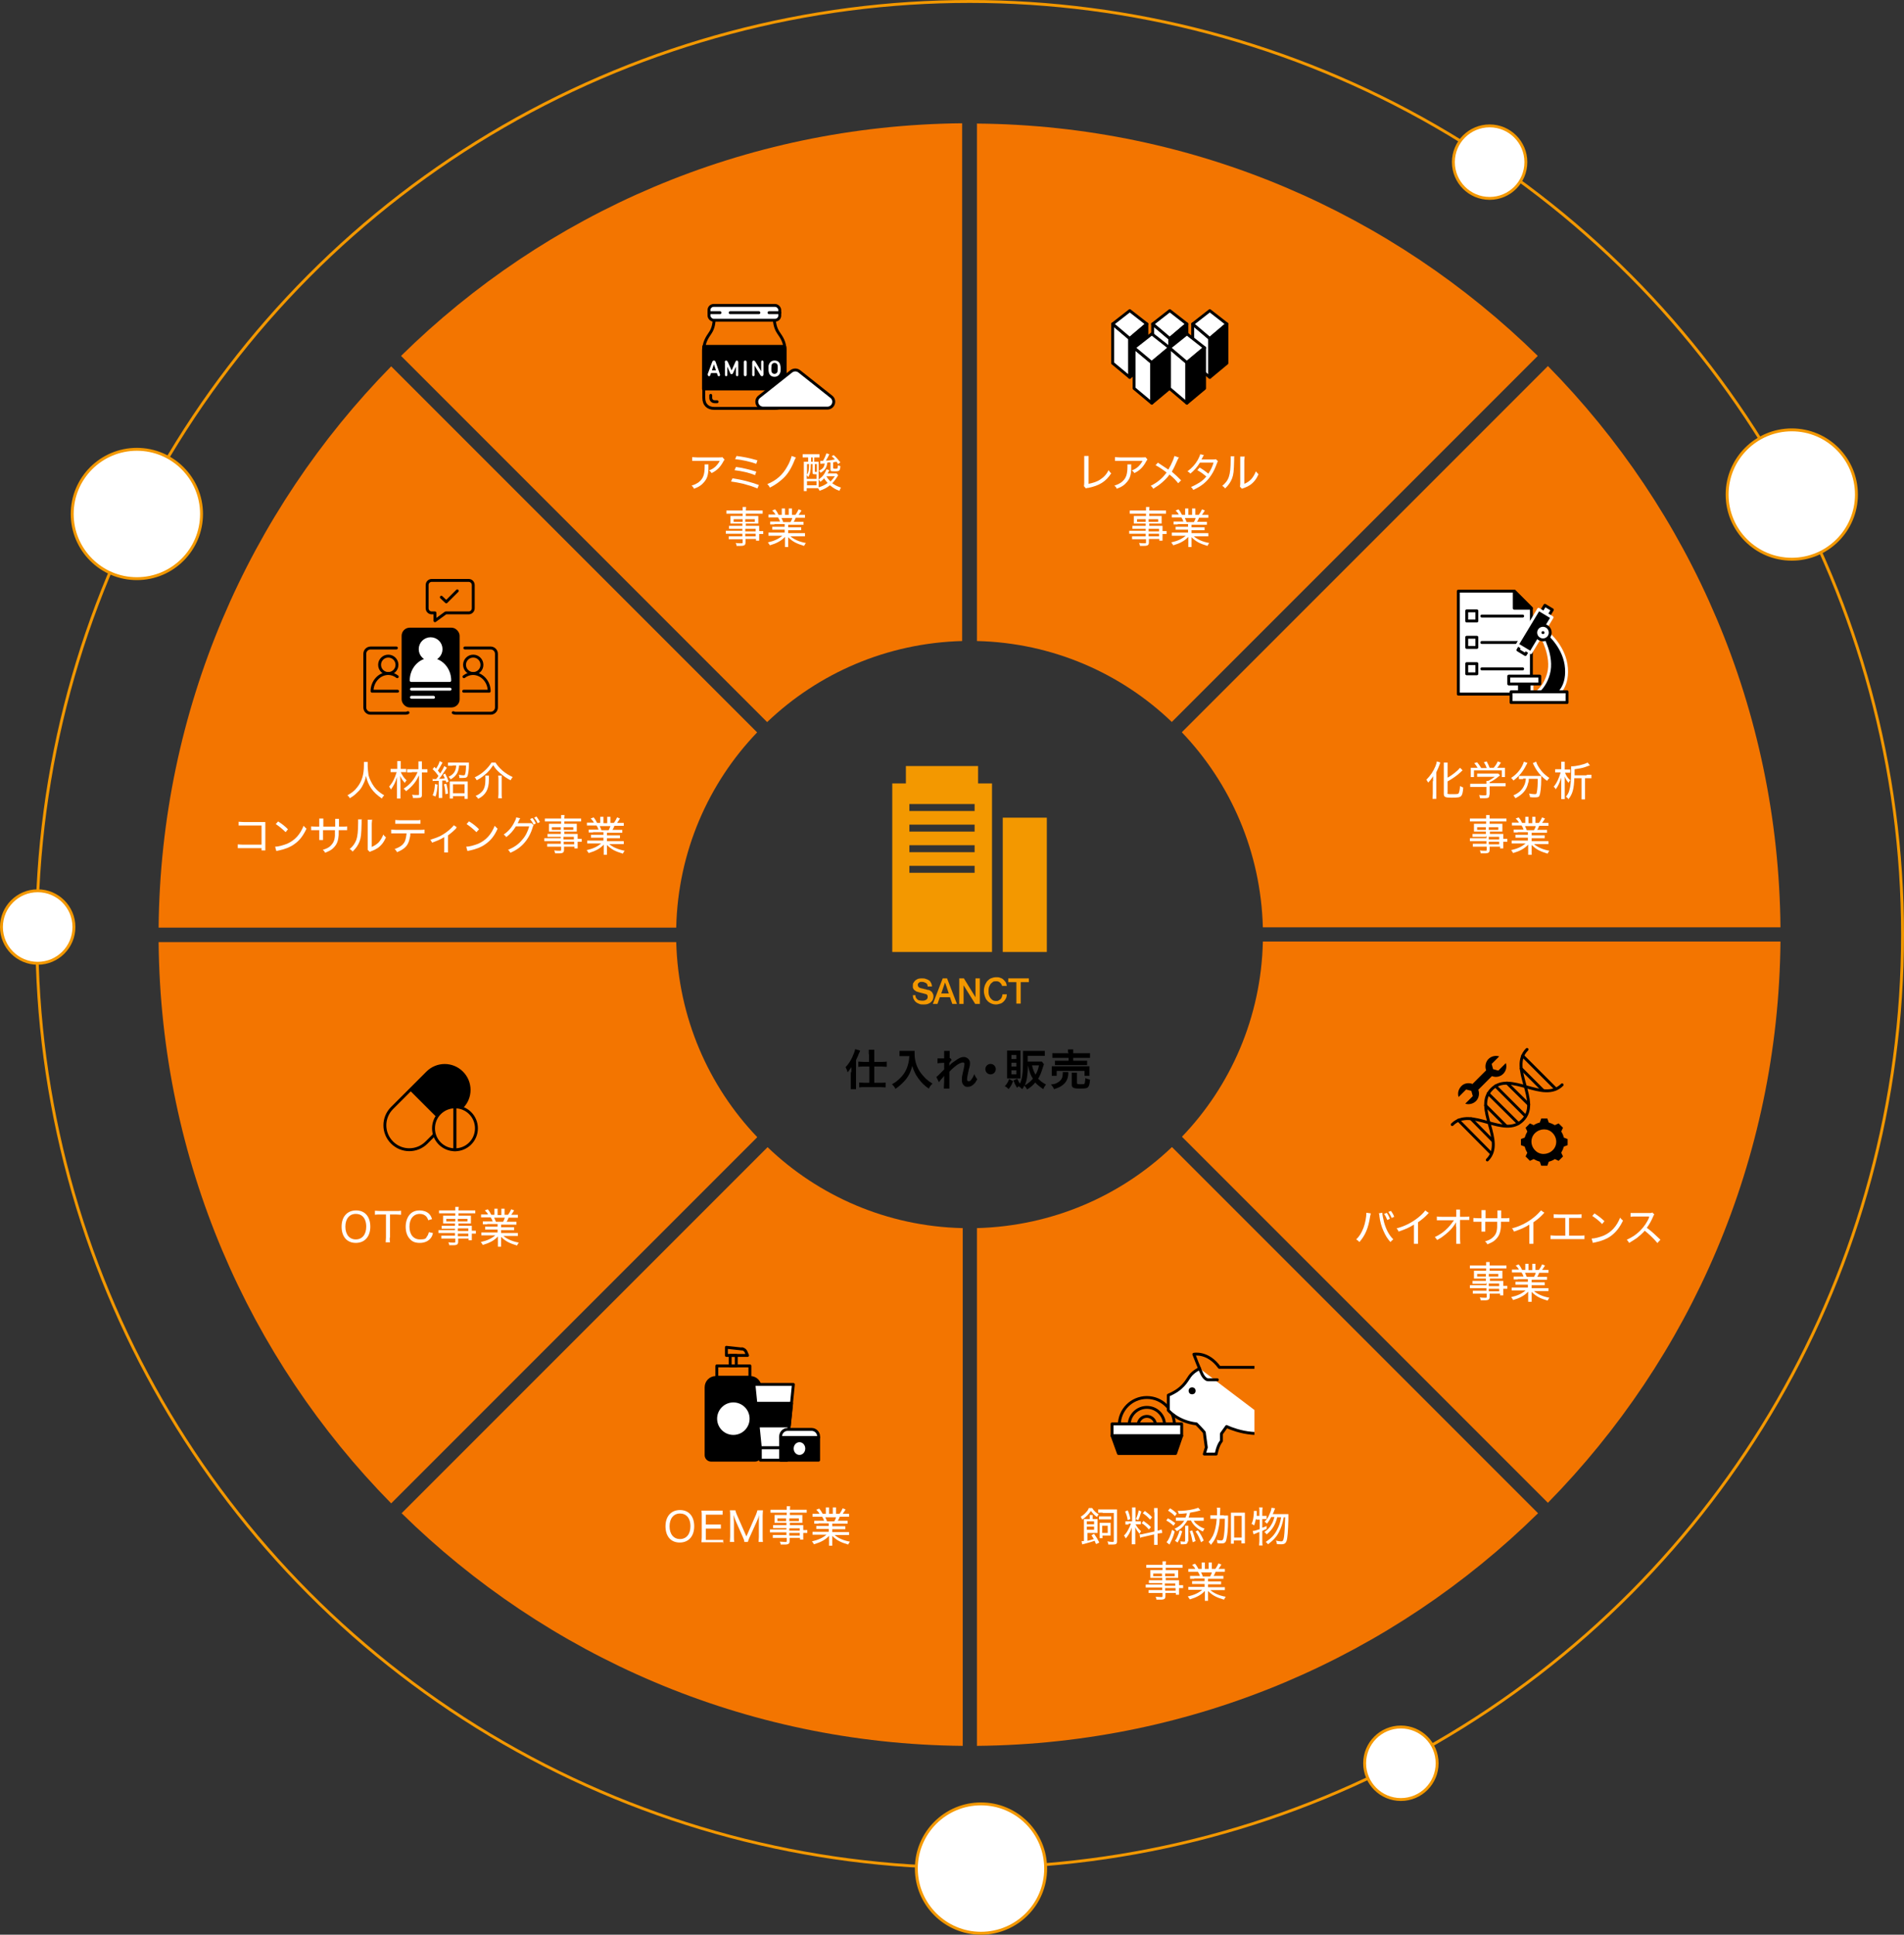 <?xml version="1.0" encoding="UTF-8"?>
<svg xmlns="http://www.w3.org/2000/svg" xmlns:xlink="http://www.w3.org/1999/xlink" version="1.1" viewBox="0 0 656.6 667">
  <rect x="0" y="0" width="656.6" height="667" fill="#333333" stroke="none"/>
  <defs>
    <style>
      .cls-1, .cls-2, .cls-3, .cls-4 {
        fill: none;
      }

      .cls-2 {
        stroke: #f39800;
      }

      .cls-2, .cls-5, .cls-6 {
        stroke-miterlimit: 10;
      }

      .cls-7, .cls-3, .cls-8, .cls-9, .cls-10, .cls-4, .cls-11, .cls-12 {
        stroke-linecap: round;
        stroke-linejoin: round;
      }

      .cls-7, .cls-3, .cls-9, .cls-5, .cls-6, .cls-11 {
        stroke: #000;
      }

      .cls-7, .cls-8, .cls-5, .cls-13, .cls-11 {
        fill: #fff;
      }

      .cls-8, .cls-10, .cls-4, .cls-12 {
        stroke: #fff;
      }

      .cls-14 {
        isolation: isolate;
      }

      .cls-15 {
        mix-blend-mode: multiply;
      }

      .cls-16 {
        fill: #f39800;
      }

      .cls-17, .cls-6 {
        fill: #f37500;
      }

      .cls-11, .cls-12 {
        stroke-width: 1px;
      }

      .cls-18 {
        clip-path: url(#clippath);
      }
    </style>
    <clipPath id="clippath">
      <rect class="cls-1" x="381.4" y="464.3" width="51.2" height="39.2"/>
    </clipPath>
  </defs>
  <!-- Generator: Adobe Illustrator 28.7.1, SVG Export Plug-In . SVG Version: 1.2.0 Build 142)  -->
  <g>
    <g id="_レイヤー_1" data-name="レイヤー_1">
      <g class="cls-14">
        <g id="_レイヤー_2">
          <g id="content">
            <path class="cls-17" d="M233.2,319.7c.6-26,11.1-49.7,27.9-67.2l-126.2-126.2c-49,49.9-79.5,118.1-80.2,193.5h178.5Z"/>
            <path class="cls-17" d="M264.6,248.9c17.6-16.8,41.2-27.2,67.2-27.9V42.5c-75.4.7-143.6,31.1-193.5,80.2l126.2,126.2Z"/>
            <path class="cls-17" d="M336.9,42.5v178.5c26,.6,49.7,11.1,67.2,27.9l126.2-126.2c-49.9-49-118.1-79.5-193.5-80.1Z"/>
            <path class="cls-17" d="M261.1,392c-16.8-17.6-27.2-41.2-27.9-67.2H54.7c.7,75.4,31.1,143.6,80.2,193.5l126.2-126.2h0Z"/>
            <path class="cls-17" d="M435.5,324.7c-.6,26-11.1,49.7-27.9,67.2l126.2,126.2c49-49.9,79.5-118.1,80.2-193.5h-178.5Z"/>
            <path class="cls-17" d="M331.9,423.4c-26-.6-49.7-11.1-67.2-27.9l-126.2,126.2c49.9,49,118.1,79.5,193.5,80.2v-178.5h0Z"/>
            <path class="cls-17" d="M407.6,252.5c16.8,17.6,27.2,41.2,27.9,67.2h178.5c-.7-75.4-31.1-143.6-80.2-193.5l-126.2,126.2h0Z"/>
            <path class="cls-17" d="M404.1,395.5c-17.6,16.8-41.2,27.2-67.2,27.9v178.5c75.4-.7,143.6-31.1,193.5-80.2l-126.2-126.2h0Z"/>
            <circle class="cls-2" cx="334.4" cy="322.2" r="321.7"/>
            <path class="cls-13" d="M127.7,422.9c0,3.4-1.9,5.6-5,5.6s-4.9-2.2-4.9-5.6,1.9-5.6,5-5.6,4.9,2.2,4.9,5.6h0ZM126.3,422.9c0-1.5-.4-2.7-1.2-3.5-.6-.6-1.4-.9-2.4-.9-2.2,0-3.6,1.7-3.6,4.4s1.4,4.4,3.6,4.4,3.6-1.7,3.6-4.4h0Z"/>
            <path class="cls-13" d="M134.4,426.7c0,.7,0,1.1.1,1.6h-1.5c0-.4.1-1,.1-1.6v-8h-2.1c-.7,0-1.2,0-1.7.1v-1.4c.6,0,.9.1,1.7.1h5.5c.9,0,1.3,0,1.8-.1v1.4c-.5,0-.9-.1-1.8-.1h-2v8Z"/>
            <path class="cls-13" d="M147.7,420.7c-.2-.6-.4-.9-.6-1.2-.5-.6-1.3-1-2.3-1-2.2,0-3.6,1.7-3.6,4.4s1.4,4.4,3.6,4.4,2-.4,2.5-1.1c.3-.4.4-.7.6-1.4l1.4.3c-.2.9-.4,1.3-.8,1.8-.8,1-2.1,1.6-3.7,1.6s-2.6-.4-3.4-1.3c-1-1-1.5-2.5-1.5-4.3s.6-3.4,1.6-4.4c.8-.8,1.9-1.2,3.2-1.2s2.4.4,3.2,1.1c.5.5.8,1,1.1,1.9l-1.4.4h0Z"/>
            <path class="cls-13" d="M156.9,423.6h-3.3c-.6,0-.9,0-1.3,0v-1c.3,0,.7,0,1.3,0h3.3v-.8h-3c-.5,0-.8,0-1.1,0,0-.3,0-.6,0-1v-.7c0-.4,0-.6,0-1,.3,0,.7,0,1.2,0h3v-.8h-4c-.7,0-1.2,0-1.6,0v-1c.4,0,.8,0,1.6,0h4c0-.6,0-.8,0-1.2h1.2c0,.4-.1.6-.1,1.2h4.2c.8,0,1.3,0,1.6,0v1c-.5,0-.9,0-1.6,0h-4.2v.8h3.2c.5,0,.8,0,1.1,0,0,.4,0,.6,0,1v.7c0,.4,0,.6,0,1-.3,0-.7,0-1.1,0h-3.2v.8h3.1c.8,0,1.2,0,1.5,0,0,.3,0,.5,0,1.2v.5c.7,0,1.1,0,1.4,0v1c-.3,0-.6,0-1.4,0v.9c0,.7,0,1.1,0,1.4h-1.1v-.6h-3.6v1c0,1-.3,1.3-1.8,1.3s-.7,0-1.3,0c0-.4-.1-.6-.3-1,.8.1,1.2.1,1.8.1s.6,0,.6-.4v-1h-3.4c-.6,0-.9,0-1.4,0v-1c.4,0,.6,0,1.3,0h3.4v-.9h-4.2c-.8,0-1.1,0-1.5,0v-1c.4,0,.7,0,1.5,0h4.2v-.9h0ZM153.9,420.2v.9h3.1v-.9h-3.1ZM157.9,421.1h3.3v-.9h-3.3v.9ZM161.5,424.4v-.9h-3.6v.9h3.6ZM157.9,426.2h3.6v-.9h-3.6v.9Z"/>
            <path class="cls-13" d="M168,422.1c-.7,0-1.1,0-1.5,0v-1c.4,0,.8,0,1.5,0h1.9c-.2-.6-.4-1-.7-1.4h-1.7c-.7,0-1.2,0-1.6,0v-1c.4,0,.8,0,1.6,0h.8c-.2-.5-.6-.9-1.1-1.4l1-.4c.6.7.8,1.1,1.2,1.9h1.1v-1c0-.5,0-.8,0-1.1h1.1c0,.3,0,.6,0,1.1v1.1h1.3v-1.1c0-.5,0-.9,0-1.1h1.1c0,.3,0,.7,0,1.1v1h1.2c.6-.8.8-1.3,1.1-1.9l1,.4c-.4.6-.6,1-1,1.5h.7c.7,0,1.1,0,1.6,0v1c-.4,0-.9,0-1.6,0h-1.6c-.2.5-.4,1-.7,1.4h1.9c.7,0,1.1,0,1.5,0v1c-.4,0-.8,0-1.5,0h-3.8v.9h3c.7,0,1.1,0,1.5,0v1c-.4,0-.8,0-1.5,0h-3v1h4.2c.8,0,1.2,0,1.6,0v1c-.5,0-1,0-1.6,0h-3.4c1.1,1,3.1,1.9,5.3,2.3-.3.4-.4.6-.6,1-2.7-.8-4-1.5-5.5-3,0,.6,0,.8,0,1.1v.9c0,.6,0,1,0,1.4h-1.1c0-.4,0-.9,0-1.5v-.9c0-.3,0-.6,0-1.1-.8.8-1.3,1.2-2.2,1.7-.9.5-1.7.8-3,1.2-.2-.4-.4-.6-.7-1,2.2-.5,3.7-1.2,5-2.3h-3.2c-.6,0-1.1,0-1.6,0v-1c.4,0,.8,0,1.6,0h4v-1h-2.8c-.7,0-1.1,0-1.5,0v-1c.4,0,.8,0,1.5,0h2.8v-.9h-3.6,0ZM173.5,421.2c.3-.5.4-.9.6-1.4h-3.7c.3.6.4.9.6,1.4h2.5Z"/>
            <path class="cls-6" d="M159.3,369.8c3.3,3.3,3.3,8.6,0,11.9l-12.2,12.2c-3.3,3.3-8.6,3.3-11.9,0s-3.3-8.6,0-11.9l12.2-12.2c3.3-3.3,8.6-3.3,11.9,0h0Z"/>
            <path d="M153.2,387.8l6.1-6.1c3.3-3.3,3.3-8.6,0-11.9s-8.6-3.3-11.9,0l-6.1,6.1,11.9,11.9Z"/>
            <path class="cls-6" d="M149.5,389c0,4.1,3.3,7.4,7.4,7.4v-14.8c-4.1,0-7.4,3.3-7.4,7.4h0Z"/>
            <path class="cls-6" d="M156.9,381.6v14.8c4.1,0,7.4-3.3,7.4-7.4s-3.3-7.4-7.4-7.4h0Z"/>
            <path class="cls-13" d="M376.7,520c.5.8,1.2,1.5,2.2,2.1-.3.3-.4.5-.6.9-1-.7-1.4-1.2-2.1-2.1-.4.6-.6.9-1.1,1.4-.6.6-1,1-1.9,1.6-.1-.3-.3-.7-.5-1,.8-.5,1.3-.9,1.9-1.6.5-.5.7-.9.9-1.4h1.1,0ZM377.9,532.2c-.2-.5-.3-.7-.4-1-1.1.4-2.3.7-3.7,1.1-.3,0-.4,0-.6.2l-.2-1.2c.2,0,.2,0,.8,0h0v-6.5c0-.5,0-.7,0-1.1.3,0,.5,0,1.1,0h.9v-.6c0-.3,0-.5,0-.8h1c0,.2,0,.5,0,.8v.6h.6c.5,0,.8,0,1.1,0,0,.3,0,.7,0,1.2v2.4c0,.5,0,.8,0,1.2-.3,0-.5,0-1,0h-2.5v2.7c.9-.2,1.3-.3,2.2-.6-.3-.5-.4-.7-.8-1.3l.9-.5c.9,1.3,1.2,1.8,1.8,3l-1,.5h0ZM377.3,525.5v-1h-2.5v1h2.5ZM374.8,527.4h2.5v-1.1h-2.5v1.1ZM380.3,521.5c-.7,0-1.3,0-1.6,0v-1.1c.5,0,.9,0,2.3,0h3c.5,0,.9,0,1.2,0,0,.3,0,.7,0,1.3v9.7c0,.9-.3,1.1-1.6,1.1s-1,0-1.4,0c0-.4-.1-.6-.3-1.1.7.1,1.2.2,1.6.2s.6,0,.6-.3v-9.7h-3.9ZM379,522.8c.3,0,.5,0,1.2,0h1.8c.7,0,.9,0,1.2,0v1c-.3,0-.6,0-1.2,0h-1.8c-.7,0-.9,0-1.2,0v-1ZM383,528.4c0,.5,0,.7,0,1-.3,0-.6,0-.9,0h-1.9v.9h-1c0-.4,0-.7,0-1.1v-3.1c0-.5,0-.8,0-1.1.3,0,.5,0,1,0h1.8c.5,0,.7,0,1,0,0,.3,0,.6,0,1.1v2.2h0ZM380.1,528.5h1.9v-2.5h-1.9v2.5Z"/>
            <path class="cls-13" d="M389.3,525.6c-.6,0-.9,0-1.2,0v-1.1c.3,0,.6,0,1.2,0h1.1v-3.3c0-.7,0-1.1,0-1.5h1.2c0,.4,0,.8,0,1.5v3.3h.8c.5,0,.8,0,1,0v1c-.3,0-.6,0-1.1,0h-.7c.6,1.1,1.1,1.7,1.9,2.4-.2.3-.4.6-.5.9-.8-.9-1.1-1.4-1.5-2.3,0,.5,0,1.6,0,1.9v2.5c0,.7,0,1,0,1.5h-1.2c0-.5,0-.9,0-1.5v-2.2c0-.7,0-1.4,0-2.1-.6,1.8-1.2,2.8-2.1,3.8-.2-.5-.3-.7-.6-1,.7-.7,1.1-1.3,1.6-2.3.3-.6.5-.9.8-1.8h-.9,0ZM388.9,520.7c.5,1.2.7,1.8.9,3l-.9.4c-.2-1.3-.5-2.1-.9-3l.9-.4ZM393.6,521.1c-.5,1.6-.6,2-1.1,3l-.8-.4c.5-1,.7-1.7,1-3l.9.4h0ZM398,521.4c0-.7,0-1.1,0-1.5h1.2c0,.5,0,.8,0,1.5v6.3h.1c.6-.2,1-.3,1.3-.4l.2,1.2c-.4,0-.8.1-1.3.2h-.3v2.3c0,.7,0,1.2,0,1.6h-1.2c0-.4,0-.8,0-1.6v-2l-3.5.8c-.6.1-1,.2-1.3.4l-.2-1.2c.4,0,.8,0,1.4-.2l3.7-.8v-6.6h0ZM394.4,524.4c1.1.8,1.8,1.3,2.5,2.1l-.7.8c-.9-1-1.4-1.5-2.5-2.2l.7-.8h0ZM394.8,520.9c1.2.9,1.7,1.3,2.5,2.2l-.7.8c-.9-1-1.3-1.4-2.5-2.2l.7-.8h0Z"/>
            <path class="cls-13" d="M402.8,523.5c1,.5,1.5.9,2.5,1.6l-.6.9c-.9-.8-1.4-1.2-2.5-1.8l.6-.8h0ZM405.1,528c-.5,1.8-.8,2.5-1.8,4.5l-1-.8c.7-.8,1.4-2.3,1.9-4.3l.9.6h0ZM403.5,520c1,.6,1.5,1,2.3,1.8l-.6.9c-.8-.8-1.3-1.2-2.4-1.9l.7-.8ZM408.8,523.2c.2-.6.4-.8.5-1.5-1.1.1-1.6.2-2.8.2-.1-.5-.1-.5-.4-1,2,0,3.8-.2,5.5-.6.7-.2,1.2-.3,1.6-.5l.8.9c-1.3.4-2.3.6-3.6.8-.2.8-.3,1.1-.5,1.7h3.7c.7,0,1.1,0,1.5,0v1.1c-.4,0-.9,0-1.5,0h-1.9c.2.5.7,1,1.3,1.4.7.6,1.5,1,2.4,1.3-.2.3-.4.6-.6,1-1.9-.9-3.4-2.3-4.1-3.8h-1.2c-.4.6-.8,1.2-1.3,1.8-.7.8-1.3,1.3-2.4,1.9-.2-.4-.4-.6-.8-.8,1.5-.7,2.5-1.5,3.4-2.8h-1.5c-.5,0-.9,0-1.4,0v-1.1c.4,0,.8,0,1.4,0h1.9,0ZM405.2,531.2c.5-.6.6-.9.9-1.6.3-.7.5-1.2.7-2l.9.3c-.5,1.7-.9,2.7-1.6,3.9l-.9-.6h0ZM409.6,531.3c0,.8-.3,1.1-1.4,1.1s-.5,0-1,0c0-.4,0-.6-.2-1,.6,0,.9.1,1.2.1s.5,0,.5-.3v-3.9c0-.5,0-.8,0-1.3h1.1c0,.5,0,.8,0,1.3v4.2h0ZM411.1,527.6c.6,1.4.8,2.2,1.2,3.7l-1,.4c-.3-1.5-.5-2.5-1-3.8l.9-.3h0ZM413.1,527.6c.9,1.2,1.4,2.1,2,3.5l-.9.6c-.6-1.5-1-2.5-1.9-3.7l.8-.4h0Z"/>
            <path class="cls-13" d="M422,522.5c.7,0,1.1,0,1.5,0,0,.3,0,.9,0,1.9,0,2.5-.2,4.7-.5,6-.2,1.3-.6,1.7-1.6,1.7s-1,0-1.6-.1c0-.5,0-.6-.2-1.1.6.1,1.2.2,1.5.2s.6-.1.8-.7c.3-1.3.5-3.5.5-6.8h-1.8c0,1.6-.3,2.9-.6,4.2-.5,1.9-1.1,3.2-2.4,4.8-.3-.4-.5-.7-.8-1,.7-.8,1-1.3,1.5-2.2.7-1.5,1.1-3.3,1.3-5.8h-.8c-.6,0-1,0-1.4,0v-1.2c.4,0,.8,0,1.5,0h.8c0-.6,0-.7,0-1.4s0-.8-.1-1.2h1.2c0,.2,0,1.1-.1,2.6h1.4,0ZM425.6,532.2h-1.1c0-.4,0-1,0-1.6v-7.6c0-.7,0-1,0-1.5.4,0,.7,0,1.2,0h2.4c.6,0,.8,0,1.2,0,0,.5,0,.8,0,1.5v7.7c0,.6,0,1,0,1.4h-1.2v-1h-2.6v1.1h0ZM425.6,530.1h2.6v-7.5h-2.6v7.5Z"/>
            <path class="cls-13" d="M433.1,523.7c-.2.9-.3,1.4-.6,2.2-.3-.2-.5-.4-.9-.5.3-.7.5-1.2.6-2,.1-.7.2-1.4.2-2s0-.2,0-.5h1c0,.3,0,.6,0,.9,0,.4,0,.5,0,.8h.9v-1.7c0-.5,0-.8-.1-1.2h1.2c0,.4-.1.7-.1,1.2v1.7h.6c.5,0,.6,0,.9,0v1.1c-.3,0-.5,0-.9,0h-.6v3c.6-.2.8-.3,1.5-.6v1c-.7.3-1,.4-1.5.7v3.5c0,.5,0,1,.1,1.5h-1.2c0-.5.1-.9.1-1.5v-3.1c-.2,0-.7.2-1.3.5-.4.1-.5.2-.7.3l-.3-1.2c.6,0,1.2-.2,2.4-.6v-3.3h-1ZM440.5,523c-.4,1.4-.7,2.2-1.2,3.1-.6,1.1-1.5,2.1-2.5,2.9-.2-.3-.4-.6-.8-.8,1.1-.8,1.9-1.5,2.5-2.7.5-.8.7-1.5,1-2.5h-1.1c-.5.9-.9,1.6-1.5,2.3-.3-.3-.5-.5-.8-.7.8-.8,1.3-1.5,1.7-2.6.4-.8.6-1.5.7-2.2l1.2.2c0,.2-.2.5-.4,1.1-.1.3-.2.5-.4.9h4.2c.6,0,.9,0,1.2,0,0,.2,0,.9,0,1.9-.1,3.9-.3,6.4-.6,7.3-.3.8-.7,1.2-1.8,1.2s-1,0-1.6-.1c0-.5-.1-.8-.3-1.2.6.2,1.4.3,1.8.3.6,0,.8-.3,1-1.6.2-1.5.3-3.9.4-6.7h-.5c-.4,2.2-.9,3.6-1.6,5-.9,1.8-2,2.9-3.8,4.3-.3-.4-.5-.5-.8-.8,1.8-1.2,3-2.4,3.9-4.2.7-1.3,1.1-2.5,1.4-4.3h-1.2Z"/>
            <path class="cls-13" d="M400.8,545.8h-3.3c-.5,0-.9,0-1.3,0v-1c.3,0,.7,0,1.3,0h3.3v-.8h-3c-.5,0-.8,0-1.1,0,0-.3,0-.6,0-1v-.7c0-.4,0-.6,0-1,.3,0,.7,0,1.2,0h3v-.8h-4c-.7,0-1.2,0-1.6,0v-1c.4,0,.8,0,1.6,0h4c0-.6,0-.8,0-1.2h1.2c0,.3-.1.6-.1,1.2h4.2c.8,0,1.3,0,1.6,0v1c-.5,0-.9,0-1.6,0h-4.2v.8h3.2c.5,0,.8,0,1.1,0,0,.3,0,.6,0,1v.7c0,.4,0,.6,0,1-.3,0-.7,0-1.1,0h-3.2v.8h3.1c.8,0,1.2,0,1.5,0,0,.3,0,.5,0,1.2v.5c.7,0,1.1,0,1.4,0v1c-.3,0-.6,0-1.4,0v.9c0,.7,0,1.1,0,1.4h-1.1v-.6h-3.6v1c0,1-.3,1.3-1.8,1.3s-.7,0-1.3,0c0-.4-.1-.6-.3-1,.8,0,1.2.1,1.8.1s.6,0,.6-.4v-1h-3.4c-.6,0-.9,0-1.4,0v-1c.4,0,.6,0,1.3,0h3.4v-.9h-4.2c-.8,0-1.1,0-1.5,0v-1c.4,0,.7,0,1.5,0h4.2v-.8h0ZM397.7,542.5v.9h3v-.9h-3ZM401.8,543.4h3.3v-.9h-3.3v.9ZM405.3,546.7v-.8h-3.6v.8h3.6ZM401.8,548.4h3.6v-.9h-3.6v.9Z"/>
            <path class="cls-13" d="M411.9,544.3c-.7,0-1.1,0-1.5,0v-1c.4,0,.8,0,1.5,0h1.9c-.2-.6-.4-1-.7-1.4h-1.7c-.7,0-1.2,0-1.6,0v-1c.4,0,.8,0,1.6,0h.8c-.2-.5-.6-.9-1.1-1.4l1-.4c.6.7.8,1.1,1.2,1.8h1.1v-1c0-.5,0-.8,0-1.2h1.1c0,.3,0,.6,0,1.1v1.1h1.3v-1.1c0-.5,0-.8,0-1.1h1.1c0,.3,0,.7,0,1.2v1h1.2c.6-.8.8-1.3,1.1-1.9l1,.4c-.4.6-.6,1-1,1.5h.7c.7,0,1.1,0,1.5,0v1c-.4,0-.9,0-1.6,0h-1.6c-.2.5-.4,1-.7,1.4h1.9c.7,0,1.1,0,1.5,0v1c-.4,0-.8,0-1.5,0h-3.8v.9h3c.7,0,1.1,0,1.5,0v1c-.4,0-.8,0-1.5,0h-3v1h4.2c.8,0,1.2,0,1.6,0v1c-.5,0-1,0-1.6,0h-3.4c1.1,1,3,1.9,5.3,2.3-.3.4-.4.6-.6,1-2.7-.8-4-1.5-5.5-3,0,.6,0,.8,0,1.1v.9c0,.6,0,1,0,1.4h-1.1c0-.4,0-.9,0-1.5v-.8c0-.3,0-.6,0-1.1-.8.8-1.3,1.2-2.2,1.7-.9.5-1.7.8-3,1.2-.2-.4-.4-.6-.7-1,2.2-.5,3.7-1.2,5-2.3h-3.2c-.6,0-1.1,0-1.6,0v-1c.4,0,.8,0,1.6,0h4v-1h-2.8c-.7,0-1.1,0-1.5,0v-1c.4,0,.8,0,1.5,0h2.8v-.9h-3.6,0ZM417.3,543.5c.3-.5.5-.9.6-1.4h-3.7c.3.6.4.8.6,1.4h2.5Z"/>
            <path class="cls-13" d="M239.4,526.2c0,3.4-1.9,5.6-5,5.6s-4.9-2.2-4.9-5.6,1.9-5.6,5-5.6,4.9,2.2,4.9,5.6h0ZM238.1,526.2c0-1.5-.4-2.7-1.2-3.5-.6-.6-1.4-.9-2.4-.9-2.2,0-3.6,1.7-3.6,4.4s1.4,4.4,3.6,4.4,3.6-1.7,3.6-4.4h0Z"/>
            <path class="cls-13" d="M249.3,531.7c-.5,0-.9,0-1.6,0h-4.2c-.7,0-1.1,0-1.6,0,0-.5.1-1,.1-1.7v-7.5c0-.6,0-1-.1-1.7.5,0,.9,0,1.6,0h4.1c.7,0,1.2,0,1.6,0v1.4c-.5,0-.9,0-1.6,0h-4.2v3.4h3.6c.7,0,1.1,0,1.6,0v1.4c-.5,0-.9,0-1.6,0h-3.6v3.9h4.4c.7,0,1.1,0,1.6,0v1.4h0Z"/>
            <path class="cls-13" d="M261.7,524.8c0-.5,0-1.8.1-2.5-.2.8-.4,1.3-.9,2.4l-2.4,5.3c-.3.6-.4,1-.6,1.6h-1.2c0-.4-.2-1-.5-1.6l-2.3-5.2c-.4-.9-.5-1.2-.9-2.5,0,1,.1,2.2.1,2.6v4.9c0,.8,0,1.3.1,1.8h-1.5c0-.5.1-1,.1-1.8v-7.3c0-.8,0-1.2-.1-1.8h1.9c.1.5.3,1,.5,1.5l3.3,7.5,3.3-7.5c.2-.6.4-1,.5-1.5h1.9c0,.6-.1,1-.1,1.8v7.3c0,.8,0,1.3.1,1.8h-1.5c0-.5.1-1,.1-1.8v-5h0Z"/>
            <path class="cls-13" d="M271.2,526.8h-3.3c-.5,0-.9,0-1.3,0v-1c.3,0,.7,0,1.3,0h3.3v-.8h-3c-.5,0-.8,0-1.1,0,0-.3,0-.6,0-1v-.7c0-.4,0-.6,0-1,.3,0,.7,0,1.2,0h3v-.8h-4c-.7,0-1.2,0-1.6,0v-1c.4,0,.8,0,1.6,0h4c0-.6,0-.8,0-1.2h1.2c0,.3-.1.6-.1,1.2h4.2c.8,0,1.3,0,1.6,0v1c-.5,0-.9,0-1.6,0h-4.2v.8h3.2c.5,0,.8,0,1.1,0,0,.3,0,.6,0,1v.7c0,.4,0,.6,0,1-.3,0-.7,0-1.1,0h-3.2v.8h3.1c.8,0,1.2,0,1.5,0,0,.3,0,.5,0,1.2v.5c.7,0,1.1,0,1.4,0v1c-.3,0-.6,0-1.4,0v.9c0,.7,0,1.1,0,1.4h-1.1v-.6h-3.6v1c0,1-.3,1.3-1.8,1.3s-.7,0-1.3,0c0-.4-.1-.6-.3-1,.8,0,1.2.1,1.8.1s.6,0,.6-.4v-1h-3.4c-.6,0-.9,0-1.4,0v-1c.4,0,.6,0,1.3,0h3.4v-.9h-4.2c-.8,0-1.1,0-1.5,0v-1c.4,0,.7,0,1.5,0h4.2v-.8h0ZM268.1,523.5v.9h3v-.9h-3ZM272.2,524.4h3.3v-.9h-3.3v.9ZM275.8,527.7v-.8h-3.6v.8h3.6ZM272.2,529.4h3.6v-.9h-3.6v.9Z"/>
            <path class="cls-13" d="M282.3,525.3c-.7,0-1.1,0-1.5,0v-1c.4,0,.8,0,1.5,0h1.9c-.2-.6-.4-1-.7-1.4h-1.7c-.7,0-1.2,0-1.6,0v-1c.4,0,.8,0,1.6,0h.8c-.2-.5-.6-.9-1.1-1.4l1-.4c.6.7.8,1.1,1.2,1.8h1.1v-1c0-.5,0-.8,0-1.2h1.1c0,.3,0,.6,0,1.1v1.1h1.3v-1.1c0-.5,0-.8,0-1.1h1.1c0,.3,0,.7,0,1.2v1h1.2c.6-.8.8-1.3,1.1-1.9l1,.4c-.4.6-.6,1-1,1.5h.7c.7,0,1.1,0,1.5,0v1c-.4,0-.9,0-1.6,0h-1.6c-.2.5-.4,1-.7,1.4h1.9c.7,0,1.1,0,1.5,0v1c-.4,0-.8,0-1.5,0h-3.8v.9h3c.7,0,1.1,0,1.5,0v1c-.4,0-.8,0-1.5,0h-3v1h4.2c.8,0,1.2,0,1.6,0v1c-.5,0-1,0-1.6,0h-3.4c1.1,1,3,1.9,5.3,2.3-.3.4-.4.6-.6,1-2.7-.8-4-1.5-5.5-3,0,.6,0,.8,0,1.1v.9c0,.6,0,1,0,1.4h-1.1c0-.4,0-.9,0-1.5v-.8c0-.3,0-.6,0-1.1-.8.8-1.3,1.2-2.2,1.7-.9.5-1.7.8-3,1.2-.2-.4-.4-.6-.7-1,2.2-.5,3.7-1.2,5-2.3h-3.2c-.6,0-1.1,0-1.6,0v-1c.4,0,.8,0,1.6,0h4v-1h-2.8c-.7,0-1.1,0-1.5,0v-1c.4,0,.8,0,1.5,0h2.8v-.9h-3.6,0ZM287.7,524.5c.3-.5.5-.9.6-1.4h-3.7c.3.6.4.8.6,1.4h2.5Z"/>
            <g class="cls-15">
              <path class="cls-9" d="M246.9,474.9h11.8c1.9,0,3.4,1.5,3.4,3.4v23.4c0,.9-.8,1.7-1.7,1.7h-15.2c-.9,0-1.7-.8-1.7-1.7v-23.4c0-1.9,1.5-3.4,3.4-3.4h0Z"/>
              <rect class="cls-3" x="247.2" y="470.9" width="11.4" height="3.9"/>
              <rect class="cls-3" x="251.8" y="467.3" width="2.1" height="3.6"/>
              <path class="cls-3" d="M256,465.1l-5.5-.6v2.8h7.3l-.6-1.4c-.3-.5-.8-.8-1.3-.9h0Z"/>
              <circle class="cls-8" cx="252.9" cy="489.1" r="5.1"/>
              <rect class="cls-7" x="262.2" y="499.1" width="9.2" height="4.3"/>
              <polygon class="cls-7" points="273.6 477.3 260 477.3 262.2 499.1 271.4 499.1 273.6 477.3"/>
              <rect class="cls-9" x="269.2" y="495.5" width="13.1" height="7.9"/>
              <path class="cls-7" d="M271.5,492.8h8.4c1.3,0,2.4,1.1,2.4,2.4v.4h-13.1v-.4c0-1.3,1.1-2.4,2.4-2.4h0Z"/>
              <polygon class="cls-9" points="272.2 491.6 273 483.8 260.6 483.8 261.4 491.6 272.2 491.6"/>
              <ellipse class="cls-8" cx="275.7" cy="499.4" rx="1.5" ry="1.7"/>
            </g>
            <path class="cls-13" d="M375.4,157.2c0,.4,0,.7,0,1.4v8.2c1.5-.3,2.8-.7,3.9-1.4,1.4-.9,2.3-1.9,3-3.3.4.6.5.7.9,1.1-1.9,2.9-4.1,4.2-7.9,5-.5,0-.6.1-.8.2l-.7-.8c0-.3.1-.4.1-1.1v-7.8c0-.7,0-1.2,0-1.5h1.5Z"/>
            <path class="cls-13" d="M390.1,160.2c0,.2,0,.5,0,1,0,2.4-.4,3.7-1.4,4.9-.9,1.1-1.9,1.8-3.6,2.4-.2-.6-.4-.7-.8-1.1,1.1-.3,1.8-.7,2.5-1.2,1.5-1.2,2-2.6,2-5.3s0-.5,0-.8h1.4ZM395.7,158.4c-.1.2-.2.2-.4.6-1,1.9-2.2,3.2-4.1,4.1-.3-.4-.4-.6-.9-.9,1-.4,1.5-.7,2.2-1.3.6-.6,1.1-1.2,1.5-2h-7.8c-.8,0-1.2,0-1.7,0v-1.3c.5,0,.9.1,1.8.1h7.5c.9,0,1,0,1.2-.1l.7.8h0Z"/>
            <path class="cls-13" d="M406.6,157.6c-.2.3-.2.4-.5.9-.9,2.1-1.4,3.1-2,4.1,1.2,1,2,1.8,3.2,3l-1,1c-.7-.9-1.6-1.9-3-3-.6.9-1.4,1.7-2.4,2.6-1,.9-1.9,1.5-3.2,2.3-.3-.5-.4-.7-.9-1,2.2-1.1,4-2.5,5.5-4.6-1.3-1-2.6-1.9-3.8-2.5l.8-.9c.9.6,2.1,1.4,3.6,2.4.6-1,1.1-2,1.6-3.2.3-.8.4-1.1.5-1.5l1.4.5h0Z"/>
            <path class="cls-13" d="M415.2,156.8c-.1.2-.3.5-.5.9-.1.3-.3.6-.4.7.1,0,1.5,0,4.1,0,.4,0,.7,0,.9-.1l.7.7c-.1.2-.2.3-.4.9-.5,1.4-1.2,2.9-1.9,3.9-1.4,2.2-3.3,3.8-6.2,5.1-.3-.5-.4-.7-.8-1,1.2-.5,1.9-.9,2.9-1.5,1.1-.7,1.7-1.3,2.4-2.1-1-.9-2-1.6-3.1-2.2l.8-.9c1.2.7,1.9,1.2,3,2.1.8-1.2,1.4-2.4,1.8-3.8h-4.7c-1,1.6-1.9,2.6-3.3,3.8-.3-.4-.5-.5-1-.8,1.5-1.1,2.7-2.4,3.6-4,.4-.8.7-1.4.8-1.9l1.3.3h0Z"/>
            <path class="cls-13" d="M425.6,157.4c0,.4,0,.4,0,1.2-.1,3.9-.2,4.9-.7,6.3-.5,1.3-1.2,2.3-2.4,3.5-.4-.5-.5-.6-1-.9,1.1-.9,1.9-1.9,2.3-3.2.4-1.2.6-3,.6-5.9s0-.8,0-1.1h1.4c0,0,0,0,0,0ZM429.2,157.2c0,.4,0,.6-.1,1.5v8.1c1-.4,1.7-.9,2.4-1.6.7-.8,1.2-1.7,1.6-2.7.3.4.5.6.9,1-.7,1.6-1.6,2.8-2.9,3.7-.6.4-1.2.7-2,1-.2,0-.3.1-.5.2-.2,0-.2,0-.3.1l-.7-.7c0-.3.1-.4.1-1.1v-7.9c0,0,0-.3,0-.3,0-.6,0-.9,0-1.1h1.4Z"/>
            <path class="cls-13" d="M395.1,182.3h-3.3c-.5,0-.9,0-1.3,0v-1c.3,0,.7,0,1.3,0h3.3v-.8h-3c-.5,0-.8,0-1.1,0,0-.3,0-.6,0-.9v-.7c0-.4,0-.6,0-1,.3,0,.7,0,1.2,0h3v-.8h-4c-.7,0-1.2,0-1.6,0v-1.1c.4,0,.8,0,1.6,0h4c0-.6,0-.8,0-1.2h1.2c0,.4-.1.6-.1,1.2h4.2c.8,0,1.3,0,1.6,0v1.1c-.5,0-.9,0-1.6,0h-4.2v.8h3.2c.5,0,.8,0,1.1,0,0,.4,0,.6,0,1v.7c0,.4,0,.6,0,.9-.3,0-.7,0-1.1,0h-3.2v.8h3.1c.8,0,1.2,0,1.5,0,0,.3,0,.6,0,1.2v.6c.7,0,1.1,0,1.4,0v1c-.3,0-.6,0-1.4,0v.9c0,.7,0,1.1,0,1.4h-1.1v-.6h-3.6v1.1c0,1-.3,1.3-1.8,1.3s-.7,0-1.3,0c0-.4-.1-.6-.3-1,.8.1,1.2.1,1.8.1s.6,0,.6-.4v-1h-3.4c-.6,0-.9,0-1.4,0v-1c.4,0,.6,0,1.3,0h3.4v-.9h-4.2c-.8,0-1.1,0-1.5,0v-1c.4,0,.7,0,1.5,0h4.2v-.9h0ZM392.1,179v.9h3v-.9h-3ZM396.1,179.9h3.3v-.9h-3.3v.9ZM399.7,183.2v-.9h-3.6v.9h3.6ZM396.1,184.9h3.6v-.9h-3.6v.9Z"/>
            <path class="cls-13" d="M406.2,180.8c-.7,0-1.1,0-1.5,0v-1c.4,0,.8,0,1.5,0h1.9c-.2-.6-.4-1-.7-1.4h-1.7c-.7,0-1.2,0-1.6,0v-1c.4,0,.8,0,1.6,0h.8c-.2-.5-.6-.9-1.1-1.4l1-.4c.6.7.8,1.1,1.2,1.9h1.1v-1.1c0-.5,0-.8,0-1.1h1.1c0,.3,0,.6,0,1.1v1.1h1.3v-1.1c0-.5,0-.9,0-1.1h1.1c0,.3,0,.7,0,1.1v1.1h1.2c.6-.8.8-1.3,1.1-1.9l1,.4c-.4.6-.6,1-1,1.5h.7c.7,0,1.1,0,1.5,0v1c-.4,0-.9,0-1.6,0h-1.6c-.2.5-.4,1-.7,1.4h1.9c.7,0,1.1,0,1.5,0v1c-.4,0-.8,0-1.5,0h-3.8v.9h3c.7,0,1.1,0,1.5,0v1c-.4,0-.8,0-1.5,0h-3v1h4.2c.8,0,1.2,0,1.6,0v1.1c-.5,0-1,0-1.6,0h-3.4c1.1,1,3,1.9,5.3,2.3-.3.4-.4.6-.6,1-2.7-.8-4-1.5-5.5-3,0,.6,0,.8,0,1.1v.9c0,.6,0,1,0,1.4h-1.1c0-.4,0-.9,0-1.5v-.9c0-.3,0-.6,0-1.1-.8.8-1.3,1.2-2.2,1.7-.9.5-1.7.8-3,1.2-.2-.4-.4-.6-.7-1,2.2-.5,3.7-1.2,5-2.3h-3.2c-.6,0-1.1,0-1.6,0v-1.1c.4,0,.8,0,1.6,0h4v-1h-2.8c-.7,0-1.1,0-1.5,0v-1c.4,0,.8,0,1.5,0h2.8v-.9h-3.6,0ZM411.7,180c.3-.5.5-.9.6-1.4h-3.7c.3.6.4.9.6,1.4h2.5Z"/>
            <g class="cls-15">
              <polygon class="cls-7" points="389.6 130.1 383.7 125.2 383.7 111.7 389.6 116.7 389.6 130.1"/>
              <polygon class="cls-7" points="395.5 111.7 389.6 107.1 383.7 111.7 389.6 116.7 395.5 111.7"/>
              <polygon class="cls-9" points="395.5 111.7 389.6 116.7 389.6 130.1 395.5 125.2 395.5 111.7"/>
              <polygon class="cls-7" points="403.4 130.1 397.5 125.2 397.5 111.7 403.4 116.7 403.4 130.1"/>
              <polygon class="cls-7" points="409.3 111.7 403.4 107.1 397.5 111.7 403.4 116.7 409.3 111.7"/>
              <polygon class="cls-9" points="409.3 111.7 403.4 116.7 403.4 130.1 409.3 125.2 409.3 111.7"/>
              <polygon class="cls-7" points="417.2 130.1 411.3 125.2 411.3 111.7 417.2 116.7 417.2 130.1"/>
              <polygon class="cls-7" points="423.1 111.7 417.2 107.1 411.3 111.7 417.2 116.7 423.1 111.7"/>
              <polygon class="cls-9" points="423.1 111.7 417.2 116.7 417.2 130.1 423.1 125.2 423.1 111.7"/>
              <polygon class="cls-7" points="397.2 139 391.1 133.9 391.1 119.9 397.2 125 397.2 139"/>
              <polygon class="cls-7" points="403.3 119.9 397.2 115.1 391.1 119.9 397.2 125 403.3 119.9"/>
              <polygon class="cls-9" points="403.3 119.9 397.2 125 397.2 139 403.3 133.9 403.3 119.9"/>
              <polygon class="cls-7" points="409.3 139 403.3 133.9 403.3 119.9 409.3 125 409.3 139"/>
              <polygon class="cls-7" points="415.4 119.9 409.3 115.1 403.3 119.9 409.3 125 415.4 119.9"/>
              <polygon class="cls-9" points="415.4 119.9 409.3 125 409.3 139 415.4 133.9 415.4 119.9"/>
            </g>
            <path class="cls-13" d="M494.2,269.3c0-.7,0-.9,0-1.7-.4.7-.9,1.4-1.7,2.2-.2-.4-.4-.7-.6-1,1.4-1.4,2.4-2.9,3.1-4.6.3-.8.4-1.1.5-1.7l1.2.4c0,.1-.2.4-.3.8-.2.6-.5,1.3-1.1,2.6v7.4c0,.5,0,1.2,0,1.7h-1.3c0-.6.1-1.1.1-1.8v-4.3h0ZM499.1,273.3c0,.5.2.5,1.7.5s2.1,0,2.2-.3c.2-.3.4-1,.5-2.5.5.2.7.4,1.1.5-.1,1.6-.3,2.5-.7,2.9-.4.5-1.1.6-3.3.6s-2.7-.2-2.7-1.3v-9.3c0-.6,0-1.2,0-1.5h1.3c0,.4,0,.9,0,1.5v3.7c.8-.4,1.6-1,2.4-1.6.9-.7,1.4-1.2,1.9-1.8l.9.9c-.1,0-.4.3-.8.7-1.2,1.1-2.6,2.1-4.4,3.1v4.1h0Z"/>
            <path class="cls-13" d="M513.6,274.1c0,.9-.3,1.1-1.7,1.1s-1.1,0-1.5,0c-.1-.5-.2-.7-.3-1.1.8.1,1.3.1,1.8.1s.7,0,.7-.3v-2.6h-4.1c-.6,0-1.1,0-1.5,0v-1.1c.4,0,.9,0,1.5,0h4.1v-.2c0-.3,0-.5,0-.8h.6c.9-.4,1.4-.8,2.3-1.4h-4.8c-.5,0-1,0-1.3,0v-1.1c.4,0,.9,0,1.4,0h4.9c.5,0,.8,0,1,0l.6.6c-.1.1-.3.2-.5.4-1,.8-1.8,1.4-3.1,2v.3h4c.7,0,1.1,0,1.5,0v1.1c-.4,0-.9,0-1.5,0h-4v2.8h0ZM509.6,264.8c-.4-.7-.6-1-1.2-1.7l1-.3c.6.7.9,1.2,1.4,2h1.9c-.2-.6-.5-1.3-1-2l1-.3c.5,1,.7,1.4,1,2.2h1.4c.6-.7,1-1.3,1.4-2.2l1.1.4c-.5.8-.8,1.3-1.3,1.8h1c.8,0,1.1,0,1.7,0,0,.3,0,.6,0,1.1v1.1c0,.4,0,.7,0,1h-1.1v-2.3h-9.6v2.3h-1.1c0-.3,0-.6,0-1v-1.1c0-.5,0-.8,0-1.1.6,0,.8,0,1.6,0h.9,0Z"/>
            <path class="cls-13" d="M526.7,263.1c-.1.2-.2.3-.4.7-1,2.1-2.5,3.9-4.4,5.3-.2-.3-.4-.6-.8-.9,1.7-1.1,2.9-2.4,3.8-4.1.3-.6.5-1,.6-1.5l1.2.4h0ZM525.2,268.6c-.5,0-1,0-1.4,0v-1.1c.4,0,.8,0,1.4,0h4.8c.6,0,1.1,0,1.5,0,0,.3,0,.4,0,1,0,2.9-.3,5.1-.6,5.8-.2.5-.6.6-1.6.6s-.9,0-1.7-.1c0-.4-.1-.7-.3-1.2.8.1,1.4.2,1.9.2s.7,0,.8-.8c.2-.9.3-2.6.3-4.5h-3.1c0,.7,0,1-.2,1.4-.5,2.4-1.9,4-4.4,5.3-.2-.4-.4-.6-.7-1,1.7-.7,2.8-1.7,3.5-3,.5-.9.7-1.6.8-2.8h-.9ZM529.8,262.7c.1.4.2.7.5,1.2,1,1.8,2.2,3.1,4,4.3-.3.3-.5.6-.8,1-2.1-1.6-3.5-3.2-4.6-5.5-.1-.2-.2-.4-.3-.6l1.1-.5h0Z"/>
            <path class="cls-13" d="M538.4,263.8c0-.5,0-.8,0-1.2h1.2c0,.4,0,.7,0,1.2v1.5h1c.4,0,.6,0,.9,0v1.1c-.3,0-.5,0-.9,0h-.9c.4,1,.9,1.8,1.8,2.6-.3.3-.4.5-.6.9-.6-.8-1-1.3-1.3-2.2,0,.6,0,1.5,0,2.4v4c0,.6,0,1,0,1.4h-1.2c0-.4,0-.8,0-1.4v-3.6c0-.8,0-1.4,0-2.4-.7,2-1,2.8-1.9,4-.2-.4-.4-.6-.7-.9,1-1.1,1.8-2.9,2.4-4.9h-1c-.4,0-.6,0-.9,0v-1.1c.3,0,.5,0,1,0h1.1v-1.5h0ZM547.2,267.1c.7,0,1.2,0,1.6,0v1.2c-.5,0-1,0-1.6,0h-.6v5.7c0,.6,0,1.2,0,1.6h-1.2c0-.5,0-1,0-1.6v-5.7h-2.5c-.1,3.6-.6,5.5-2,7.2-.3-.4-.5-.6-.9-.8.6-.8,1-1.4,1.2-2.3.4-1.3.6-3.2.6-6.1s0-1.7,0-2.1h.2c1.5,0,4.2-.6,5.5-1.3l.8,1c-.2,0-.7.2-1.5.5-1.1.4-2.3.6-3.8.8v1.2c0,.3,0,.5,0,.9h4.2Z"/>
            <path class="cls-13" d="M512.4,288.5h-3.3c-.5,0-.9,0-1.3,0v-1c.3,0,.7,0,1.3,0h3.3v-.8h-3c-.5,0-.8,0-1.1,0,0-.3,0-.6,0-1v-.7c0-.4,0-.6,0-1,.3,0,.7,0,1.2,0h3v-.8h-4c-.7,0-1.2,0-1.6,0v-1c.4,0,.8,0,1.6,0h4c0-.6,0-.8,0-1.2h1.2c0,.4,0,.6,0,1.2h4.2c.8,0,1.3,0,1.6,0v1c-.5,0-.9,0-1.6,0h-4.2v.8h3.2c.5,0,.8,0,1.2,0,0,.4,0,.6,0,1v.7c0,.4,0,.6,0,1-.3,0-.7,0-1.1,0h-3.2v.8h3.1c.8,0,1.2,0,1.5,0,0,.3,0,.5,0,1.2v.5c.7,0,1.1,0,1.4,0v1c-.3,0-.6,0-1.4,0v.9c0,.7,0,1.1,0,1.4h-1.1v-.6h-3.6v1c0,1-.3,1.3-1.8,1.3s-.7,0-1.3,0c0-.4-.1-.6-.3-1,.8.1,1.2.1,1.8.1s.6,0,.6-.4v-1h-3.4c-.6,0-.9,0-1.4,0v-1c.4,0,.6,0,1.3,0h3.4v-.9h-4.2c-.8,0-1.1,0-1.5,0v-1c.4,0,.7,0,1.5,0h4.2v-.9h0ZM509.4,285.2v.9h3v-.9h-3ZM513.4,286.1h3.3v-.9h-3.3v.9ZM517,289.4v-.9h-3.6v.9h3.6ZM513.4,291.1h3.6v-.9h-3.6v.9Z"/>
            <path class="cls-13" d="M523.5,287c-.7,0-1.1,0-1.5,0v-1c.4,0,.8,0,1.5,0h1.9c-.2-.6-.4-1-.7-1.4h-1.7c-.7,0-1.2,0-1.6,0v-1c.4,0,.8,0,1.6,0h.8c-.2-.5-.6-.9-1.1-1.4l1-.4c.6.7.8,1.1,1.2,1.9h1.1v-1c0-.5,0-.8,0-1.1h1.1c0,.3,0,.6,0,1.1v1.1h1.3v-1.1c0-.5,0-.9,0-1.1h1.1c0,.3,0,.7,0,1.1v1h1.2c.6-.8.8-1.3,1.1-1.9l1,.4c-.4.6-.6,1-1,1.5h.7c.7,0,1.2,0,1.5,0v1c-.4,0-.9,0-1.6,0h-1.6c-.2.5-.4,1-.7,1.4h1.9c.7,0,1.1,0,1.5,0v1c-.4,0-.8,0-1.5,0h-3.8v.9h3c.7,0,1.1,0,1.5,0v1c-.4,0-.8,0-1.5,0h-3v1h4.2c.8,0,1.2,0,1.6,0v1c-.5,0-1,0-1.6,0h-3.4c1.1,1,3,1.9,5.3,2.3-.3.4-.4.6-.6,1-2.7-.8-4-1.5-5.5-3,0,.6,0,.8,0,1.1v.9c0,.6,0,1,0,1.4h-1.2c0-.4,0-.9,0-1.5v-.9c0-.3,0-.6,0-1.1-.8.8-1.3,1.2-2.2,1.7-.9.5-1.7.8-3,1.2-.2-.4-.3-.6-.7-1,2.2-.5,3.7-1.2,5-2.3h-3.2c-.6,0-1.1,0-1.6,0v-1c.4,0,.8,0,1.6,0h4v-1h-2.8c-.7,0-1.1,0-1.5,0v-1c.4,0,.8,0,1.5,0h2.8v-.9h-3.6,0ZM529,286.2c.3-.5.5-.9.6-1.4h-3.7c.3.6.4.9.6,1.4h2.5Z"/>
            <g class="cls-15">
              <polygon class="cls-7" points="522.2 203.8 502.9 203.8 502.9 239.3 528.1 239.3 528.1 209.7 522.2 203.8"/>
              <polygon class="cls-9" points="522.2 209.7 528.1 209.7 522.2 203.8 522.2 209.7"/>
              <rect class="cls-7" x="505.8" y="210.6" width="3.5" height="3.5"/>
              <line class="cls-3" x1="511" y1="212.4" x2="525.1" y2="212.4"/>
              <rect class="cls-7" x="505.8" y="219.7" width="3.5" height="3.5"/>
              <line class="cls-3" x1="511" y1="221.5" x2="525.1" y2="221.5"/>
              <rect class="cls-7" x="505.8" y="228.8" width="3.5" height="3.5"/>
              <line class="cls-3" x1="511" y1="230.6" x2="525.1" y2="230.6"/>
              <path class="cls-10" d="M533.8,218.3s5.9,4.8,6.4,12.1-3.8,9.4-3.8,9.4h-8.3s4.2-1.4,5.9-7.5-2.5-13.2-2.5-13.2l2.4-.8h0Z"/>
              <rect class="cls-11" x="520.6" y="216" width="18" height="3" transform="translate(69.6 558.3) rotate(-58.9)"/>
              <rect class="cls-12" x="522.3" y="215.2" width="14.2" height="5.4" transform="translate(69.2 558.3) rotate(-58.9)"/>
              <circle class="cls-7" cx="532.1" cy="218.1" r="2.5"/>
              <circle class="cls-10" cx="532.1" cy="218.1" r="1"/>
              <rect class="cls-10" x="523" y="234.9" width="5.3" height="4.5"/>
              <rect class="cls-7" x="520.3" y="233.1" width="10.7" height="2.7"/>
              <rect class="cls-7" x="521.1" y="238.5" width="19.3" height="3.7"/>
            </g>
            <path class="cls-13" d="M472.7,418.3c0,.2,0,.3-.2,1-.6,4.1-1.7,6.6-3.7,8.9-.5-.5-.6-.6-1.1-.9,1.1-1.1,1.8-2.2,2.5-4,.6-1.6,1-3.7,1-5.2l1.4.2h0ZM476.7,418.1c0,.7.3,2.1.6,3.3.7,2.5,1.7,4.4,3.2,5.9-.5.3-.6.5-1,.9-1-1.1-1.7-2.2-2.4-3.8-.7-1.5-1.2-3.3-1.4-5.1,0-.5-.1-.7-.2-1l1.2-.2h0ZM478.2,418.1c.5.7.8,1.2,1.1,2.1l-.9.4c-.3-.8-.6-1.4-1.1-2.1l.8-.3ZM479.7,417.5c.5.7.8,1.2,1.1,2l-.9.4c-.3-.8-.7-1.4-1.1-2.1l.8-.3h0Z"/>
            <path class="cls-13" d="M492.9,418c-.2.2-.3.2-.5.5-1,1.1-2.1,2-3.4,2.9v5.8c0,.9,0,1.3,0,1.6h-1.4c0-.4,0-.8,0-1.6v-5c-1.8,1.1-2.7,1.5-5.3,2.4-.2-.5-.3-.7-.7-1.1,2.7-.7,5.1-1.9,7.3-3.6,1.3-1,2.2-2,2.6-2.6l1.1.8h0Z"/>
            <path class="cls-13" d="M502.1,422.9c0-.4,0-.9,0-1.5-.3.6-.6,1-1.2,1.8-.7.9-1.9,2-3.1,2.9-.6.5-1.1.8-2.2,1.4-.3-.5-.4-.6-.8-1,1.7-.8,3.2-1.8,4.6-3.3.7-.7,1.5-1.8,2-2.5h-4.3c-.8,0-1.1,0-1.6,0v-1.3c.5.1.8.1,1.7.1h5v-1.3c0-.8,0-.8,0-1.2h1.3c0,.3,0,.6,0,.9v1.6h1.7c.8,0,1.1,0,1.5-.1v1.2c-.4,0-.8,0-1.5,0h-1.7v6.6c0,.8.1,1.2.1,1.6h-1.4c0-.4,0-.6,0-1.2v-4.5s0-.2,0-.2h0Z"/>
            <path class="cls-13" d="M516.4,420v-1.3c0-1,0-1.1,0-1.4h1.3c0,.2,0,.7,0,1.3v1.4h1.1c.9,0,1.2,0,1.7-.1v1.3c-.5,0-.9,0-1.7,0h-1.2c0,1.7,0,2-.1,2.5-.2,1.7-.8,2.8-2,3.9-.7.6-1.4.9-2.6,1.4-.2-.5-.3-.6-.8-1,1.2-.4,2-.7,2.7-1.4,1-.9,1.4-1.8,1.5-3.5,0-.4,0-.8,0-1.9h-4.1v2c0,.7,0,1.1,0,1.4h-1.3c0-.4,0-.8,0-1.4v-2h-1.1c-.8,0-1.1,0-1.7,0v-1.3c.5,0,.8.1,1.7.1h1.1v-1.5c0-.5,0-1,0-1.3h1.4c0,.4,0,.7,0,1.3v1.5h4.1Z"/>
            <path class="cls-13" d="M532.7,418c-.2.2-.3.2-.5.5-1,1.1-2.1,2-3.4,2.9v5.8c0,.9,0,1.3,0,1.6h-1.4c0-.4,0-.8,0-1.6v-5c-1.8,1.1-2.7,1.5-5.3,2.4-.2-.5-.3-.7-.7-1.1,2.7-.7,5.1-1.9,7.3-3.6,1.3-1,2.2-2,2.7-2.6l1.2.8h0Z"/>
            <path class="cls-13" d="M541,426h3.7c.9,0,1.2,0,1.7-.1v1.3c-.5,0-.9,0-1.7,0h-8.3c-.8,0-1.2,0-1.7,0v-1.3c.5,0,.8.1,1.7.1h3.4v-6.1h-2.3c-.8,0-1.2,0-1.7,0v-1.3c.5,0,.8.1,1.7.1h6.2c.9,0,1.2,0,1.7-.1v1.3c-.5,0-.9,0-1.7,0h-2.6v6.1h0Z"/>
            <path class="cls-13" d="M548.9,427c1.1,0,2.8-.5,4.1-1,2.7-1.2,4.5-3.2,5.7-6.2.4.5.5.6,1,1-1.2,2.5-2.5,4.1-4.3,5.4-1.4,1-3,1.6-5.2,2.1-.5.1-.6.1-.9.2l-.4-1.4h0ZM549.8,418.3c1.6,1,2.4,1.7,3.5,2.7l-.8,1c-1-1.1-2.2-2-3.4-2.8l.8-.9h0Z"/>
            <path class="cls-13" d="M571.6,428.6c-1.1-1.4-2.8-3-4.4-4.3-.9,1-1.7,1.7-2.7,2.5-1,.7-1.7,1.1-2.7,1.7-.3-.5-.4-.7-.8-1.1,1.8-.8,3.2-1.7,4.6-3.1,1.3-1.3,2.5-3,3.1-4.6,0-.1,0-.1,0-.2,0,0,0,0,0-.1-.1,0-1.7,0-4.8,0-.8,0-1.1,0-1.6.1v-1.3c.4,0,.7,0,1.3,0h5.2c.6,0,.7,0,1-.2l.7.7c-.2.2-.3.4-.4.7-.7,1.6-1.3,2.7-2.2,3.9,1.8,1.3,3,2.5,4.7,4.1l-1,1.1h0Z"/>
            <path class="cls-13" d="M512.4,442.6h-3.3c-.5,0-.9,0-1.3,0v-1c.3,0,.7,0,1.3,0h3.3v-.8h-3c-.5,0-.8,0-1.1,0,0-.3,0-.6,0-1v-.7c0-.4,0-.6,0-1,.3,0,.7,0,1.2,0h3v-.8h-4c-.7,0-1.2,0-1.6,0v-1c.4,0,.8,0,1.6,0h4c0-.6,0-.8,0-1.2h1.2c0,.4,0,.6,0,1.2h4.2c.8,0,1.3,0,1.6,0v1c-.5,0-.9,0-1.6,0h-4.2v.8h3.2c.5,0,.8,0,1.2,0,0,.4,0,.6,0,1v.7c0,.4,0,.6,0,1-.3,0-.7,0-1.1,0h-3.2v.8h3.1c.8,0,1.2,0,1.5,0,0,.3,0,.5,0,1.2v.5c.7,0,1.1,0,1.4,0v1c-.3,0-.6,0-1.4,0v.9c0,.7,0,1.1,0,1.4h-1.1v-.6h-3.6v1c0,1-.3,1.3-1.8,1.3s-.7,0-1.3,0c0-.4-.1-.6-.3-1,.8.1,1.2.1,1.8.1s.6,0,.6-.4v-1h-3.4c-.6,0-.9,0-1.4,0v-1c.4,0,.6,0,1.3,0h3.4v-.9h-4.2c-.8,0-1.1,0-1.5,0v-1c.4,0,.7,0,1.5,0h4.2v-.9h0ZM509.4,439.2v.9h3v-.9h-3ZM513.4,440.1h3.3v-.9h-3.3v.9ZM517,443.4v-.9h-3.6v.9h3.6ZM513.4,445.2h3.6v-.9h-3.6v.9Z"/>
            <path class="cls-13" d="M523.5,441.1c-.7,0-1.1,0-1.5,0v-1c.4,0,.8,0,1.5,0h1.9c-.2-.6-.4-1-.7-1.4h-1.7c-.7,0-1.2,0-1.6,0v-1c.4,0,.8,0,1.6,0h.8c-.2-.5-.6-.9-1.1-1.4l1-.4c.6.7.8,1.1,1.2,1.9h1.1v-1c0-.5,0-.8,0-1.1h1.1c0,.3,0,.6,0,1.1v1.1h1.3v-1.1c0-.5,0-.9,0-1.1h1.1c0,.3,0,.7,0,1.1v1h1.2c.6-.8.8-1.3,1.1-1.9l1,.4c-.4.6-.6,1-1,1.5h.7c.7,0,1.2,0,1.5,0v1c-.4,0-.9,0-1.6,0h-1.6c-.2.5-.4,1-.7,1.4h1.9c.7,0,1.1,0,1.5,0v1c-.4,0-.8,0-1.5,0h-3.8v.9h3c.7,0,1.1,0,1.5,0v1c-.4,0-.8,0-1.5,0h-3v1h4.2c.8,0,1.2,0,1.6,0v1c-.5,0-1,0-1.6,0h-3.4c1.1,1,3,1.9,5.3,2.3-.3.4-.4.6-.6,1-2.7-.8-4-1.5-5.5-3,0,.6,0,.8,0,1.1v.9c0,.6,0,1,0,1.4h-1.2c0-.4,0-.9,0-1.5v-.9c0-.3,0-.6,0-1.1-.8.8-1.3,1.2-2.2,1.7-.9.5-1.7.8-3,1.2-.2-.4-.3-.6-.7-1,2.2-.5,3.7-1.2,5-2.3h-3.2c-.6,0-1.1,0-1.6,0v-1c.4,0,.8,0,1.6,0h4v-1h-2.8c-.7,0-1.1,0-1.5,0v-1c.4,0,.8,0,1.5,0h2.8v-.9h-3.6,0ZM529,440.2c.3-.5.5-.9.6-1.4h-3.7c.3.6.4.9.6,1.4h2.5Z"/>
            <path class="cls-13" d="M126.8,262.8c0,.2,0,.9,0,1.3,0,.9.2,2.4.3,3.2.3,1.2,1.1,2.8,1.9,3.9.5.7,1.3,1.5,2,2,.4.3.8.6,1.5,1-.4.4-.6.6-.8,1.1-1.7-1.2-2.7-2.1-3.7-3.5-.8-1.2-1.4-2.5-1.8-4.3-.2,1.3-.5,2-1,3-.5,1.1-1.1,1.9-2.1,2.8-.8.8-1.3,1.2-2.5,1.9-.2-.5-.4-.7-.8-1,1.6-.9,2.5-1.6,3.4-2.8,1.6-2,2.3-4.4,2.3-7.5s0-.8,0-1.2h1.3Z"/>
            <path class="cls-13" d="M138.2,266.2c.5,1.1,1.1,2,2,2.8-.2.3-.4.5-.6.9-.7-.8-1.1-1.3-1.6-2.4,0,.9.1,1.5.1,2.6v3.7c0,.7,0,1.1,0,1.5h-1.2c0-.4,0-.9,0-1.5v-3.4c0-.8,0-1.7,0-2.5-.5,1.8-1.2,3.1-2.1,4.3-.2-.5-.4-.7-.6-1,1.2-1.4,1.9-2.8,2.6-5h-.9c-.5,0-.9,0-1.2,0v-1.1c.4,0,.7,0,1.3,0h1v-1.4c0-.5,0-.9,0-1.3h1.2c0,.4,0,.7,0,1.3v1.4h.8c.4,0,.7,0,1.1,0v1.1c-.3,0-.7,0-1.1,0h-.8ZM141.9,266.3c-.6,0-1.1,0-1.5,0v-1.1c.4,0,.8,0,1.5,0h2.4v-1.1c0-.6,0-1.1,0-1.6h1.2c0,.5,0,1,0,1.6v1.1h.6c.6,0,.9,0,1.3,0v1.1c-.4,0-.8,0-1.3,0h-.6v7.6c0,1-.2,1.2-1.6,1.2s-.9,0-1.5,0c0-.4-.1-.7-.3-1.1.7.1,1.2.1,1.8.1s.6,0,.6-.4v-4.7c0-.4,0-1,0-1.7-.5,1-.9,1.8-1.6,2.7-.8,1-1.6,1.8-2.9,2.8-.2-.4-.4-.6-.8-.9,2.2-1.4,3.7-3.2,4.8-5.7h-1.9,0Z"/>
            <path class="cls-13" d="M150.9,270.5c-.1,1.8-.3,2.9-.7,4.1l-1-.4c.5-1.1.7-2.1.8-3.9l.9.2h0ZM149.2,268.6c.2,0,.3,0,.7,0s.2,0,.5,0c.4-.5.5-.6.8-1.1-.8-1.1-1.1-1.5-2-2.3l.6-.8c.3.3.4.4.6.6.7-1.1,1.1-2,1.2-2.6l1,.5c0,.1-.3.5-.6,1.1-.3.5-.6,1-1,1.7.4.4.6.7.8,1,.7-1.1,1.2-2,1.4-2.6l.9.6c0,0-.4.6-1,1.5-.4.6-1.1,1.7-1.7,2.3.9,0,1.3,0,2-.2-.2-.5-.3-.6-.6-1.2l.7-.4c.6,1.1.8,1.6,1.2,2.7l-.8.4c-.1-.4-.1-.5-.2-.7-.1,0-.3,0-.5,0-.1,0-.3,0-.7,0v4.6c0,.6,0,1,0,1.4h-1.2c0-.4,0-.8,0-1.4v-4.5c-.4,0-.7,0-1,0-.8,0-.9,0-1.1.1v-1c-.1,0-.1,0-.1,0ZM153.9,270.2c.3,1,.5,1.9.6,3.4l-.9.2c-.1-1.6-.2-2.3-.5-3.4l.8-.2h0ZM155.9,264c-.6,0-1.1,0-1.4,0v-1.1c.4,0,.9,0,1.5,0h4.4c.6,0,1,0,1.3,0,0,.2,0,.3,0,.9,0,1.6-.2,2.8-.4,3.5-.2.8-.6.9-1.8.9s-.6,0-1.1,0c0-.4,0-.7-.2-1.1.6.1,1.1.2,1.5.2s.6,0,.7-.4c.2-.6.3-1.5.3-3h-2.4c-.1,2.3-1,3.7-2.9,4.8-.2-.4-.4-.6-.7-.9,1.1-.5,1.7-1.1,2.1-1.8.3-.6.5-1.2.5-2.1h-1.1ZM156.2,275.3h-1.1c0-.4,0-.9,0-1.4v-3.2c0-.5,0-.9,0-1.3.3,0,.6,0,1.1,0h4c.6,0,.8,0,1.1,0,0,.4,0,.7,0,1.3v3.3c0,.6,0,1,0,1.4h-1.1v-.9h-4v.8h0ZM156.2,273.5h4v-3.1h-4v3.1Z"/>
            <path class="cls-13" d="M170.8,262.8c.7,1.1,1.4,1.9,2.5,2.9,1.1.9,2.2,1.6,3.5,2.2-.3.4-.5.6-.7,1.1-1.3-.6-2.5-1.5-3.7-2.5-1-.9-1.6-1.5-2.3-2.7-.8,1.1-1.2,1.7-2.1,2.6-1.1,1-2.2,1.9-3.6,2.6-.2-.4-.4-.7-.7-1,2.4-1.1,4.5-3,5.8-5.1h1.3,0ZM168.6,267.4c0,.4,0,.7,0,1.3,0,1.9-.3,3.1-.9,4.2-.6,1-1.4,1.8-2.8,2.5-.2-.4-.5-.7-.9-1,1.2-.5,1.8-1,2.4-1.7.7-.9,1-2.1,1-4s0-.8-.1-1.3h1.3ZM173,267.4c0,.5,0,.9,0,1.5v4.8c0,.6,0,1,.1,1.5h-1.3c0-.5.1-1,.1-1.5v-4.8c0-.5,0-1-.1-1.5h1.3Z"/>
            <path class="cls-13" d="M83.6,292.4c-.9,0-1.2,0-1.6,0v-1.3c.5,0,.7.1,1.7.1h6.5v-6.6h-6.2c-.9,0-1.2,0-1.7,0v-1.3c.5,0,.7.1,1.7.1h6.8c.2,0,.4,0,.7,0,0,.3,0,.6,0,1.1v7.3c0,.6,0,1,0,1.4h-1.3v-.8h-6.5Z"/>
            <path class="cls-13" d="M94.9,291.9c1.1,0,2.8-.5,4.1-1,2.7-1.2,4.5-3.2,5.7-6.2.4.5.6.6,1,1-1.2,2.5-2.4,4.1-4.3,5.4-1.4,1-3,1.6-5.2,2.1-.4.1-.6.1-.9.2l-.4-1.4h0ZM95.9,283.2c1.6,1,2.4,1.7,3.4,2.7l-.8,1c-1.1-1.1-2.2-2-3.4-2.8l.8-.9h0Z"/>
            <path class="cls-13" d="M115.6,285v-1.3c0-1,0-1.1,0-1.4h1.3c0,.2,0,.7,0,1.3v1.4h1.1c.9,0,1.2,0,1.7-.1v1.3c-.5,0-.9,0-1.7,0h-1.2c0,1.7,0,2-.1,2.5-.2,1.7-.8,2.8-2,3.9-.7.6-1.4.9-2.6,1.4-.2-.5-.3-.6-.8-1,1.2-.4,2-.7,2.7-1.4.9-.9,1.4-1.8,1.5-3.5,0-.4,0-.8,0-1.9h-4.1v2c0,.7,0,1.1,0,1.4h-1.3c0-.4,0-.8,0-1.4v-2h-1.1c-.8,0-1.2,0-1.7,0v-1.3c.6,0,.8.1,1.7.1h1.1v-1.5c0-.5,0-1,0-1.3h1.4c0,.4,0,.7,0,1.3v1.5h4.1Z"/>
            <path class="cls-13" d="M124.7,282.6c0,.4,0,.4,0,1.2-.1,3.9-.2,4.9-.7,6.3-.5,1.3-1.2,2.3-2.4,3.5-.4-.5-.5-.6-1-.9,1.1-.9,1.8-1.9,2.3-3.2.4-1.2.6-3,.6-5.9s0-.8,0-1.1h1.4c0,0,0,0,0,0ZM128.3,282.4c0,.4,0,.6-.1,1.5v8.1c1-.5,1.7-.9,2.4-1.6.7-.8,1.2-1.7,1.6-2.7.3.5.5.6.9,1-.7,1.6-1.6,2.8-2.9,3.7-.6.4-1.2.7-2,1-.2,0-.3.1-.4.2-.2,0-.2,0-.3.1l-.7-.7c0-.3,0-.5,0-1.1v-7.9c0,0,0-.3,0-.3,0-.5,0-.9,0-1.1h1.4Z"/>
            <path class="cls-13" d="M141.5,287.3c0,.5,0,1-.2,1.6-.3,1.6-.9,2.7-1.9,3.5-.6.5-1.3.9-2.5,1.4-.2-.5-.4-.7-.8-1.1,1.8-.6,2.9-1.4,3.5-2.6.3-.7.5-1.7.6-2.8h-3.6c-.8,0-1.2,0-1.7,0v-1.3c.5,0,.9.1,1.7.1h8.1c.8,0,1.2,0,1.7-.1v1.3c-.4,0-1,0-1.7,0h-3.2ZM136.3,282.7c.5,0,.8.1,1.7.1h5.3c.9,0,1.3,0,1.7-.1v1.3c-.4,0-1,0-1.7,0h-5.3c-.8,0-1.3,0-1.7,0v-1.3h0Z"/>
            <path class="cls-13" d="M157.6,285.2c-.1,0-.3.2-.4.5-.7.7-1.7,1.6-2.7,2.3v4.6c0,.7,0,1,0,1.3h-1.3c0-.4,0-.6,0-1.3v-4c-1.3.8-2.5,1.3-4.2,1.9-.2-.4-.3-.6-.6-1,1.3-.4,2.2-.7,3.3-1.2,1.5-.8,2.8-1.7,4-2.9.4-.4.6-.6.8-.9l1,.7h0Z"/>
            <path class="cls-13" d="M160.8,291.9c1.1,0,2.8-.5,4.1-1,2.7-1.2,4.5-3.2,5.7-6.2.4.5.6.6,1,1-1.1,2.5-2.4,4.1-4.3,5.4-1.4,1-3,1.6-5.2,2.1-.4.1-.6.1-.9.2l-.4-1.4h0ZM161.8,283.2c1.6,1,2.4,1.7,3.4,2.7l-.9,1c-1.1-1.1-2.2-2-3.4-2.8l.8-.9h0Z"/>
            <path class="cls-13" d="M183.9,284.6c0,0-.1.3-.2.6-.6,2.1-1.6,3.9-2.8,5.3-1.3,1.5-2.8,2.6-4.9,3.5-.3-.5-.4-.7-.8-1,2.1-.9,3.6-1.9,4.9-3.5,1.1-1.2,1.9-2.8,2.4-4.6h-4.6c-.9,1.5-2,2.7-3.3,3.7-.3-.4-.5-.6-.9-.9,1.5-1,2.6-2.2,3.5-3.9.5-.9.8-1.5.8-2l1.4.3c-.1.2-.1.2-.3.5-.3.7-.4.9-.6,1.2,0,0,.2,0,.4,0h.2c2.1,0,3.3,0,3.6,0,.3,0,.4,0,.6,0l.8.8h0ZM183.6,282c.6.7.8,1.1,1.2,1.9l-.8.4c-.3-.7-.7-1.3-1.2-1.9l.8-.4h0ZM185,281.5c.5.7.8,1.1,1.2,1.9l-.8.4c-.3-.7-.7-1.3-1.2-1.9l.8-.4h0Z"/>
            <path class="cls-13" d="M193.4,288.5h-3.3c-.6,0-.9,0-1.3,0v-1c.3,0,.7,0,1.3,0h3.3v-.8h-3c-.5,0-.8,0-1.1,0,0-.3,0-.6,0-1v-.7c0-.4,0-.6,0-1,.3,0,.7,0,1.2,0h3v-.8h-4c-.7,0-1.2,0-1.6,0v-1c.4,0,.8,0,1.6,0h4c0-.6,0-.8,0-1.2h1.2c0,.4-.1.6-.1,1.2h4.2c.8,0,1.3,0,1.6,0v1c-.5,0-.9,0-1.6,0h-4.2v.8h3.2c.5,0,.8,0,1.1,0,0,.4,0,.6,0,1v.7c0,.4,0,.6,0,1-.3,0-.7,0-1.1,0h-3.2v.8h3.1c.8,0,1.2,0,1.5,0,0,.3,0,.5,0,1.2v.5c.7,0,1.1,0,1.4,0v1c-.3,0-.6,0-1.4,0v.9c0,.7,0,1.1,0,1.4h-1.1v-.6h-3.6v1c0,1-.3,1.3-1.8,1.3s-.7,0-1.3,0c0-.4-.1-.6-.3-1,.8.1,1.2.1,1.8.1s.6,0,.6-.4v-1h-3.4c-.6,0-.9,0-1.4,0v-1c.4,0,.6,0,1.3,0h3.4v-.9h-4.2c-.8,0-1.1,0-1.5,0v-1c.4,0,.7,0,1.5,0h4.2v-.9h0ZM190.3,285.2v.9h3.1v-.9h-3.1ZM194.4,286.1h3.3v-.9h-3.3v.9ZM197.9,289.4v-.9h-3.6v.9h3.6ZM194.4,291.1h3.6v-.9h-3.6v.9Z"/>
            <path class="cls-13" d="M204.5,287c-.7,0-1.1,0-1.5,0v-1c.4,0,.8,0,1.5,0h1.9c-.2-.6-.4-1-.7-1.4h-1.7c-.7,0-1.2,0-1.6,0v-1c.4,0,.8,0,1.6,0h.8c-.2-.5-.6-.9-1.1-1.4l1-.4c.6.7.8,1.1,1.2,1.9h1.1v-1c0-.5,0-.8,0-1.1h1.1c0,.3,0,.6,0,1.1v1.1h1.3v-1.1c0-.5,0-.9,0-1.1h1.1c0,.3,0,.7,0,1.1v1h1.2c.6-.8.8-1.3,1.1-1.9l1,.4c-.4.6-.6,1-1,1.5h.7c.7,0,1.1,0,1.6,0v1c-.4,0-.9,0-1.6,0h-1.6c-.2.5-.4,1-.7,1.4h1.9c.7,0,1.1,0,1.5,0v1c-.4,0-.8,0-1.5,0h-3.8v.9h3c.7,0,1.1,0,1.5,0v1c-.4,0-.8,0-1.5,0h-3v1h4.2c.8,0,1.2,0,1.6,0v1c-.5,0-1,0-1.6,0h-3.4c1.1,1,3.1,1.9,5.3,2.3-.3.4-.4.6-.6,1-2.7-.8-4-1.5-5.5-3,0,.6,0,.8,0,1.1v.9c0,.6,0,1,0,1.4h-1.1c0-.4,0-.9,0-1.5v-.9c0-.3,0-.6,0-1.1-.8.8-1.3,1.2-2.2,1.7-.9.5-1.7.8-3,1.2-.2-.4-.4-.6-.7-1,2.2-.5,3.7-1.2,5-2.3h-3.2c-.6,0-1.1,0-1.6,0v-1c.4,0,.8,0,1.6,0h4v-1h-2.8c-.7,0-1.1,0-1.5,0v-1c.4,0,.8,0,1.5,0h2.8v-.9h-3.6,0ZM209.9,286.2c.3-.5.4-.9.6-1.4h-3.7c.3.6.4.9.6,1.4h2.5Z"/>
            <g class="cls-15">
              <rect class="cls-9" x="139" y="216.9" width="19" height="26.5" rx="2.3" ry="2.3"/>
              <circle class="cls-8" cx="148.5" cy="223.8" r="3.6"/>
              <path class="cls-8" d="M148.5,227.3c-3.7,0-6.7,3.3-6.7,7.3h13.3c0-4-3-7.3-6.7-7.3Z"/>
              <path class="cls-3" d="M140.7,245.7c-.2.1-.5.2-.8.2h-12.1c-1.1,0-2-.9-2-2v-18.5c0-1.1.9-2,2-2h8.9"/>
              <circle class="cls-3" cx="133.9" cy="229.2" r="3"/>
              <path class="cls-3" d="M137,233.3c-.9-.7-2-1.1-3.1-1.1-3.1,0-5.6,2.8-5.6,6.1h8.8"/>
              <path class="cls-3" d="M156.3,245.7c.2.1.5.2.8.2h12.1c1.1,0,2-.9,2-2v-18.5c0-1.1-.9-2-2-2h-8.9"/>
              <circle class="cls-3" cx="163.2" cy="229.2" r="3"/>
              <path class="cls-3" d="M160,233.3c.9-.7,2-1.1,3.1-1.1,3.1,0,5.6,2.8,5.6,6.1h-8.8"/>
              <line class="cls-4" x1="141.9" y1="237.6" x2="155.2" y2="237.6"/>
              <line class="cls-4" x1="141.9" y1="240.4" x2="149.5" y2="240.4"/>
              <path class="cls-3" d="M161.5,200.1h-12.6c-.9,0-1.6.7-1.6,1.6v8c0,.9.7,1.6,1.6,1.6h1.1v2.7l3.7-2.7h7.9c.9,0,1.6-.7,1.6-1.6v-8c0-.9-.7-1.6-1.6-1.6h0Z"/>
              <polyline class="cls-3" points="152.2 205.9 153.9 207.5 157.7 203.7"/>
            </g>
            <path class="cls-13" d="M244.3,160.2c0,.2,0,.5,0,1,0,2.4-.4,3.7-1.4,4.9-.9,1.1-1.9,1.8-3.6,2.4-.2-.6-.4-.7-.8-1.1,1.1-.3,1.8-.7,2.5-1.2,1.5-1.2,2-2.6,2-5.3s0-.5,0-.8h1.4ZM249.9,158.4c-.1.2-.2.2-.4.6-1,1.9-2.2,3.2-4.1,4.1-.3-.4-.4-.6-.9-.9,1-.4,1.5-.7,2.2-1.3.6-.6,1.1-1.2,1.5-2h-7.8c-.8,0-1.2,0-1.7,0v-1.3c.5,0,.9.1,1.8.1h7.4c.9,0,.9,0,1.2-.1l.7.8h0Z"/>
            <path class="cls-13" d="M252.6,164.9c3.4.5,6,1.2,9.1,2.3l-.5,1.2c-1.4-.6-2.6-1-4.8-1.6-1.7-.4-2.9-.6-4.3-.8l.5-1.1h0ZM253.8,161c2.3.3,4.4.8,7,1.6l-.4,1.2c-2-.8-4.5-1.4-7.1-1.7l.5-1.1h0ZM254,157.2c2.4.3,4.4.7,7.2,1.5l-.4,1.2c-2-.7-4.9-1.4-7.3-1.6l.5-1.1h0Z"/>
            <path class="cls-13" d="M274.4,157.8c0,.2-.3.5-.5,1.1-1,2.5-2.2,4.5-3.8,6-1.3,1.2-2.6,2.2-4.6,3.2-.3-.6-.4-.7-.9-1.2,3.2-1.3,5.3-3.2,6.9-6.1.8-1.3,1.3-2.8,1.5-3.6l1.4.5h0Z"/>
            <path class="cls-13" d="M289.1,163.8c-.1.2-.2.2-.4.6-.5.8-1,1.5-1.7,2.2,1,.7,1.8,1.1,3,1.5-.2.4-.4.7-.5,1.1-1.3-.4-2.2-1-3.3-1.9-1.1.9-2.1,1.4-3.6,1.9-.1-.4-.3-.6-.5-.9-.5,0-.6,0-.9,0h-3v1h-1c0-.4,0-1,0-1.7v-6.8c0-.6,0-1.1,0-1.6.3,0,.6,0,1.1,0h.4v-1.5h-.5c-.5,0-1,0-1.4,0v-1.1c.4,0,.8,0,1.4,0h3.1c.6,0,.9,0,1.3,0v1.1c-.4,0-.8,0-1.3,0h-.5v1.5h.4c.5,0,.8,0,1.1,0,0,.3,0,.8,0,1.5v6.2c0,.4,0,.8,0,1.1,1.1-.3,2.2-.8,3.1-1.5-.5-.6-.8-.9-1.2-1.6-.4.5-.6.7-1.3,1.2-.2-.3-.3-.5-.6-.8,1-.7,1.6-1.3,2.1-2.2.2-.4.4-.7.6-1.3l1,.3c-.3.6-.4.8-.6,1.1h2.1c.4,0,.7,0,1,0l.5.6h0ZM278.3,165.1h3.3v-1.6h-.3c-1,0-1.1,0-1.1-.8v-2.7h-.6v.2c0,2.1-.2,3.2-.9,4.3-.2-.4-.2-.4-.5-.7v1.3ZM278.3,163.7c.5-.8.7-1.6.7-3.5v-.2h-.7v3.7ZM278.3,167.3h3.3v-1.4h-3.3v1.4ZM279.7,159.2h.6v-1.5h-.6v1.5ZM281,162.4c0,.3,0,.3.5.3s.1,0,.2,0v-2.7h-.7v2.4ZM286.3,159.4c-.4,0-.7,0-1,.1-.1.8-.2,1.1-.4,1.6-.4.8-.8,1.2-1.9,1.9,0,0,0-.1-.1-.1-.2-.4-.3-.4-.5-.6.8-.4,1.2-.7,1.5-1.1.2-.3.4-.7.5-1.4-.8,0-1.3.1-1.5.1v-1c.2,0,.4,0,.6,0s.1,0,.3,0c.6-1,.9-1.8,1.2-2.6l1,.3c-.4.9-.7,1.4-1.2,2.2,1.3,0,2-.2,3.1-.4-.3-.4-.5-.6-1.1-1.1l.7-.4c1,.9,1.4,1.4,2.3,2.5l-.8.6c-.2-.4-.3-.5-.5-.8-.7.1-.8.1-1.2.2v1.9c0,.2.1.3.7.3s.8,0,.8-.2c0-.1.1-.5.2-1,.4.2.5.2.8.3-.1,1.6-.3,1.8-1.9,1.8s-1.5-.1-1.5-.8v-2.1h0ZM285,164.2c.3.6.7,1.1,1.4,1.8.6-.6,1-1.1,1.5-1.8h-2.9c0,0,0,0,0,0Z"/>
            <path class="cls-13" d="M256,182.3h-3.3c-.6,0-.9,0-1.3,0v-1c.3,0,.7,0,1.3,0h3.3v-.8h-3c-.5,0-.8,0-1.1,0,0-.3,0-.6,0-.9v-.7c0-.4,0-.6,0-1,.3,0,.7,0,1.2,0h3v-.8h-4c-.7,0-1.2,0-1.6,0v-1.1c.4,0,.8,0,1.6,0h4c0-.6,0-.8,0-1.2h1.2c0,.4-.1.6-.1,1.2h4.2c.8,0,1.3,0,1.6,0v1.1c-.5,0-.9,0-1.6,0h-4.2v.8h3.2c.5,0,.8,0,1.1,0,0,.4,0,.6,0,1v.7c0,.4,0,.6,0,.9-.3,0-.7,0-1.1,0h-3.2v.8h3.1c.8,0,1.2,0,1.5,0,0,.3,0,.6,0,1.2v.6c.7,0,1.1,0,1.4,0v1c-.3,0-.6,0-1.4,0v.9c0,.7,0,1.1,0,1.4h-1.1v-.6h-3.6v1.1c0,1-.3,1.3-1.8,1.3s-.7,0-1.3,0c0-.4-.1-.6-.3-1,.8.1,1.2.1,1.8.1s.6,0,.6-.4v-1h-3.4c-.6,0-.9,0-1.4,0v-1c.4,0,.6,0,1.3,0h3.4v-.9h-4.2c-.8,0-1.1,0-1.5,0v-1c.4,0,.7,0,1.5,0h4.2v-.9h0ZM253,179v.9h3.1v-.9h-3.1ZM257,179.9h3.3v-.9h-3.3v.9ZM260.6,183.2v-.9h-3.6v.9h3.6ZM257,184.9h3.6v-.9h-3.6v.9Z"/>
            <path class="cls-13" d="M267.1,180.8c-.7,0-1.1,0-1.5,0v-1c.4,0,.8,0,1.5,0h1.9c-.2-.6-.4-1-.7-1.4h-1.7c-.7,0-1.2,0-1.6,0v-1c.4,0,.8,0,1.6,0h.8c-.2-.5-.6-.9-1.1-1.4l1-.4c.6.7.8,1.1,1.2,1.9h1.1v-1.1c0-.5,0-.8,0-1.1h1.1c0,.3,0,.6,0,1.1v1.1h1.3v-1.1c0-.5,0-.9,0-1.1h1.1c0,.3,0,.7,0,1.1v1.1h1.2c.6-.8.8-1.3,1.1-1.9l1,.4c-.4.6-.6,1-1,1.5h.7c.7,0,1.1,0,1.5,0v1c-.4,0-.9,0-1.6,0h-1.6c-.2.5-.4,1-.7,1.4h1.9c.7,0,1.1,0,1.5,0v1c-.4,0-.8,0-1.5,0h-3.8v.9h3c.7,0,1.1,0,1.5,0v1c-.4,0-.8,0-1.5,0h-3v1h4.2c.8,0,1.2,0,1.6,0v1.1c-.5,0-1,0-1.6,0h-3.4c1.1,1,3,1.9,5.3,2.3-.3.4-.4.6-.6,1-2.7-.8-4-1.5-5.5-3,0,.6,0,.8,0,1.1v.9c0,.6,0,1,0,1.4h-1.1c0-.4,0-.9,0-1.5v-.9c0-.3,0-.6,0-1.1-.8.8-1.3,1.2-2.2,1.7-.9.5-1.7.8-3,1.2-.2-.4-.4-.6-.7-1,2.2-.5,3.7-1.2,5-2.3h-3.2c-.6,0-1.1,0-1.6,0v-1.1c.4,0,.8,0,1.6,0h4v-1h-2.8c-.7,0-1.1,0-1.5,0v-1c.4,0,.8,0,1.5,0h2.8v-.9h-3.6,0ZM272.6,180c.3-.5.5-.9.6-1.4h-3.7c.3.6.4.9.6,1.4h2.5Z"/>
            <g class="cls-15">
              <path class="cls-3" d="M267.1,140.8c2.1,0,3.6-1.2,3.6-3.7v-16.4c0-2.7-1.1-4.3-2.2-5.9-1.1-1.6-1.5-3.4-1.5-5.6h-20.7c0,2.2-.3,4-1.4,5.6s-2.2,3.3-2.2,5.9v16.4c0,2.5,1.5,3.7,3.6,3.7h20.9Z"/>
              <path class="cls-9" d="M242.6,120.7v13.4h28.1v-13.4c0-.5,0-.9-.1-1.3h-27.9c0,.4-.1.8-.1,1.3h0Z"/>
              <path class="cls-3" d="M245.1,136.3v.9c0,.7.6,1.3,1.3,1.3h.9"/>
              <rect class="cls-7" x="244.5" y="105.3" width="24.4" height="5.1" rx="1.6" ry="1.6"/>
              <line class="cls-3" x1="244.5" y1="107.8" x2="248.3" y2="107.8"/>
              <line class="cls-3" x1="251.8" y1="107.8" x2="261.7" y2="107.8"/>
              <line class="cls-3" x1="265.2" y1="107.8" x2="268.9" y2="107.8"/>
              <path class="cls-5" d="M272.9,128l-11.1,8.8c-1.6,1.3-.7,3.9,1.4,3.9h22.1c2.1,0,3-2.6,1.4-3.9l-11.1-8.8c-.8-.6-1.9-.6-2.7,0Z"/>
              <path class="cls-13" d="M244,129.1l1.6-4.3c.1-.3.3-.5.6-.5s.5.2.6.5l1.5,4.3s0,.1,0,.2c0,.3-.2.4-.4.4s-.4-.1-.4-.3l-.3-.8h-2l-.3.8c0,.2-.2.3-.4.3s-.4-.2-.4-.4,0-.1,0-.2h0ZM246.9,127.7l-.7-2.1h0l-.7,2.1h1.5Z"/>
              <path class="cls-13" d="M249.9,124.9c0-.3.2-.6.5-.6s.4.2.6.5l1.3,2.9h0l1.3-2.9c.1-.3.3-.5.5-.5s.5.2.5.6v4.4c0,.3-.2.4-.4.4s-.4-.2-.4-.4v-2.9h0l-1,2.2c-.1.3-.3.4-.5.4s-.4,0-.5-.4l-1-2.2h0v2.9c0,.3-.2.4-.4.4s-.4-.2-.4-.4v-4.4h0Z"/>
              <path class="cls-13" d="M256.5,124.8c0-.3.2-.5.5-.5s.5.2.5.5v4.4c0,.3-.2.5-.5.5s-.5-.2-.5-.5v-4.4Z"/>
              <path class="cls-13" d="M259.4,124.9c0-.3.2-.6.5-.6s.4.2.6.4l2,3.3h0v-3.3c0-.3.2-.4.4-.4s.4.2.4.4v4.4c0,.3-.2.6-.5.6s-.5-.2-.6-.4l-2-3.3h0v3.3c0,.3-.2.4-.4.4s-.4-.2-.4-.4v-4.4h0Z"/>
              <path class="cls-13" d="M265.2,125.6c.3-.8,1-1.3,1.9-1.3s1.6.4,1.9,1.3c.1.4.2.7.2,1.5s0,1.1-.2,1.5c-.3.8-1,1.3-1.9,1.3s-1.6-.4-1.9-1.3c-.1-.4-.2-.7-.2-1.5s0-1.1.2-1.5ZM268.1,125.8c-.1-.4-.5-.7-1-.7s-.8.3-1,.7c0,.2-.1.5-.1,1.2s0,1,.1,1.2c.1.4.5.7,1,.7s.8-.3,1-.7c0-.2.1-.5.1-1.2s0-1-.1-1.2Z"/>
            </g>
            <path class="cls-16" d="M315.7,343.1c0,.3,0,.6.2.9.1.2.3.4.5.6.2.1.4.3.7.3s.5.1.9.1.6,0,.9-.1.4-.2.6-.3.2-.3.3-.4.1-.3.1-.5c0-.3,0-.6-.2-.7-.1-.2-.3-.3-.5-.3-.3-.1-.7-.2-1.1-.3s-.9-.2-1.5-.4c-.4-.1-.7-.2-.9-.4s-.5-.3-.6-.5c-.1-.2-.2-.4-.3-.6,0-.2,0-.5,0-.7,0-.4,0-.8.3-1.1.2-.3.4-.6.7-.8.3-.2.6-.4,1-.5s.8-.1,1.2-.1.9,0,1.3.2c.4.1.8.3,1.1.5.3.2.5.5.7.9.2.4.3.8.3,1.2h-1.5c0-.6-.2-1-.6-1.2s-.8-.4-1.3-.4-.4,0-.5,0-.4.1-.5.2-.3.2-.4.4c-.1.1-.1.3-.1.5s.1.5.3.7.4.3.8.4c0,0,.2,0,.4.1.2,0,.5.1.8.2.3,0,.5.1.8.2s.5.1.6.1c.3,0,.5.2.8.4s.4.3.5.5c.1.2.2.4.3.6s.1.5.1.7c0,.5-.1.9-.3,1.3-.2.4-.5.6-.8.9-.3.2-.7.4-1.1.5s-.8.1-1.3.1-1,0-1.4-.2-.8-.3-1.1-.6c-.3-.2-.6-.6-.8-1-.2-.4-.3-.9-.3-1.4h1.5Z"/>
            <path class="cls-16" d="M325,337.3h1.6l3.4,8.8h-1.6l-.8-2.3h-3.5l-.8,2.3h-1.6l3.4-8.8h0ZM324.5,342.5h2.7l-1.3-3.8h0l-1.3,3.8Z"/>
            <path class="cls-16" d="M330.8,337.3h1.6l4,6.5h0v-6.5h1.5v8.8h-1.6l-4-6.4h0v6.4h-1.5v-8.8h0Z"/>
            <path class="cls-16" d="M345.6,340c0-.2-.2-.5-.3-.7-.1-.2-.3-.4-.4-.5-.2-.2-.4-.3-.6-.4s-.5-.1-.8-.1c-.5,0-.9,0-1.2.3s-.6.4-.8.8-.4.7-.5,1.1-.1.8-.1,1.2,0,.8.1,1.2c.1.4.3.8.5,1.1s.5.6.8.8c.3.2.7.3,1.2.3s.6,0,.9-.2.5-.3.7-.5c.2-.2.3-.5.4-.7.1-.3.2-.6.2-.9h1.5c0,.5-.1,1-.3,1.4-.2.4-.5.8-.8,1.1s-.7.6-1.1.7-.9.3-1.5.3-1.2-.1-1.8-.4-1-.6-1.3-1c-.4-.4-.6-.9-.8-1.5-.2-.6-.3-1.1-.3-1.8s.1-1.2.3-1.8.5-1,.8-1.5c.4-.4.8-.8,1.3-1,.5-.2,1.1-.4,1.8-.4s1,0,1.4.2c.4.1.8.3,1.1.6s.6.6.8.9.3.8.4,1.3h-1.5Z"/>
            <path class="cls-16" d="M347.7,337.3h7.1v1.3h-2.8v7.4h-1.5v-7.4h-2.8v-1.3Z"/>
            <path d="M293.6,369.6c0-.7,0-.9,0-1.7-.5.8-.7,1-1.3,1.8-.2-.7-.2-.8-.7-1.8.9-.9,1.7-2.1,2.3-3.4.5-1.1.9-2.1,1-2.8l1.7.5c0,.2-.2.6-.5,1.2-.2.7-.4.9-.9,2.1v8.3c0,.6,0,1.1,0,1.7h-1.8c0-.6,0-1,0-1.7v-4.1h0ZM299.6,363.5c0-.7,0-1.2,0-1.6h1.9c0,.5,0,.9,0,1.6v2.6h2.6c.7,0,1.2,0,1.7-.1v1.8c-.6,0-1.2-.1-1.7-.1h-2.6v5.6h2.2c.7,0,1.2,0,1.7-.1v1.7c-.5,0-1.1-.1-1.7-.1h-5.7c-.6,0-1.2,0-1.7.1v-1.7c.5,0,1,.1,1.7.1h1.8v-5.6h-2.1c-.5,0-1.1,0-1.7.1v-1.8c.5,0,1,.1,1.7.1h2v-2.7h0Z"/>
            <path d="M311.6,364.1c-.4,0-.9,0-1.4,0v-1.8c.4,0,.7,0,1.4,0h2.4c.6,0,1,0,1.4,0,0,.4,0,.6,0,.9,0,2.1.5,4.1,1.6,5.9.6,1,1.4,1.9,2.4,2.9.8.7,1.2,1,2.2,1.6-.6.5-.9.9-1.3,1.7-1.5-1-2.6-2.1-3.6-3.5-.5-.7-.9-1.3-1.3-2.2-.4-.8-.5-1.2-.8-2.1-.5,1.9-1.1,3.2-2.1,4.5-1,1.2-2.1,2.3-3.7,3.4-.3-.7-.7-1.1-1.2-1.6,1.3-.7,2-1.3,3-2.3,1.2-1.2,2.1-2.8,2.5-4.4.3-1,.4-1.8.5-3h-1.9,0Z"/>
            <path d="M327.5,367.3c.4-.5.7-.8,1.8-1.5,1.3-1,2.2-1.4,3.1-1.4s2.1.8,2.1,2-.1,1.1-.4,2.3c-.5,2.2-.6,2.9-.6,3.4s.2.7.6.7.7-.3,1-.8c.4-.5.7-1.2.9-1.7.3.8.5,1.1,1,1.8-.5.8-.6,1.1-1,1.5-.7.7-1.4,1.1-2.2,1.1s-1-.1-1.3-.4c-.5-.4-.8-1-.8-1.9s0-1.3.6-3.7c.2-1,.3-1.5.3-1.9s-.2-.5-.6-.5-1.1.3-1.9.8c-1.1.8-2.1,1.7-2.7,2.4,0,.7,0,1.1,0,1.5s0,.7,0,1.8c0,1.9,0,1.9,0,2.5h-1.9c0-.4,0-1.2.1-2.4,0-1.1,0-1.7,0-2h0c-.1.2-.3.4-1.1,1.3-.3.4-.5.6-.7.9l-.9-1.8c.3-.2.6-.5,1-.9.9-.9,1.5-1.5,1.7-1.7,0-.7,0-.9,0-1.5,0-.3,0-.4,0-.8-1.6.1-1.9.1-2.3.2v-1.7c.2,0,.3,0,.5,0s1.1,0,1.8,0c0-.1,0-.3,0-.6,0-.4,0-.9,0-1.2s0-.5,0-.8h1.9c0,.2,0,.2,0,.6,0,0,0,.3,0,.6,0,.3,0,.4,0,1.3,0,0,0,0,.2,0l.5.6c-.1.1-.2.2-.4.5,0,0-.1.1-.2.3,0,0,0,.1-.2.2v.9s0,0,0,.3h0Z"/>
            <path d="M343.4,368.6c0,1-.8,1.8-1.8,1.8s-1.8-.8-1.8-1.8.8-1.8,1.8-1.8,1.8.8,1.8,1.8Z"/>
            <path d="M349.4,372.6c-.5,1.4-.8,1.9-1.6,2.9-.4-.5-.8-.8-1.3-1,.8-.9,1.1-1.4,1.5-2.5l1.3.7h0ZM348.3,371.8c-.6,0-.8,0-1,0,0-.5,0-1,0-1.5v-6.8c0-.5,0-.9,0-1.3.4,0,.8,0,1.3,0h2.1c.6,0,.9,0,1.2,0,0,.4,0,.6,0,1.2v7.1c0,.7,0,.9,0,1.3-.4,0-.5,0-1.1,0h-2.6ZM348.8,365.1h1.7v-1.4h-1.7v1.4ZM348.8,367.7h1.7v-1.3h-1.7v1.3ZM348.8,370.4h1.7v-1.4h-1.7v1.4ZM360.1,366.7c-.2.4-.2.5-.5,1.4-.5,1.6-.9,2.7-1.6,3.8.8.8,1.6,1.4,2.7,2-.4.5-.7,1-.9,1.6-1.3-.9-2-1.4-2.8-2.3-.8,1-1.4,1.5-2.8,2.4-.3-.6-.6-1-1-1.3-.2.5-.3.7-.7,1.2-.4-.4-.7-.7-1.2-1-.2.2-.3.2-.6.5-.6-1-.8-1.4-1.2-2.5l1.3-.6c.3.6.5,1.1.9,1.7.8-1.5,1.1-3.7,1.1-7.6,0-.5,0-1.2,0-1.8v-.2c0-.6,0-1.2,0-1.7.5,0,1,0,1.7,0h4.2c.7,0,1.2,0,1.6,0v1.7c-.5,0-1,0-1.6,0h-4.3v2h3.7c.6,0,.9,0,1.2,0l.7.9h0ZM354.5,367.3c-.1,3.5-.4,5.3-1.1,6.9,1.2-.7,2-1.4,2.8-2.3-.8-1.2-1.2-2.4-1.7-4.6h0,0ZM355.9,367.3c.3,1.4.7,2.3,1.2,3.2.6-1,.9-1.8,1.2-3.2h-2.5Z"/>
            <path d="M368.4,369.7c0,.2,0,.3,0,.6-.1,1.4-.6,2.6-1.5,3.4-.5.5-1.1.9-1.8,1.2-.4.2-.8.3-1.6.6-.3-.7-.6-1.1-1.1-1.6.9-.1,1.4-.2,2-.5,1-.5,1.6-1.1,1.9-1.9.1-.4.2-1,.2-1.4s0-.3,0-.5h1.8q0,0,0,0ZM362.7,370.9c0-.3,0-.7,0-1.1v-1.1c0-.5,0-.8,0-1.1.5,0,.9,0,1.6,0h9.8c.7,0,1.1,0,1.6,0,0,.3,0,.6,0,1.1v1.1c0,.5,0,.8,0,1.1h-1.7v-1.7h-9.6v1.7h-1.7,0ZM368.3,362.9c0-.5,0-.8,0-1.1h1.8c0,.3,0,.6,0,1.1v.2h4c.8,0,1.4,0,1.8,0v1.6c-.5,0-1,0-1.7,0h-4.1v1h3.3c.8,0,1.1,0,1.5,0v1.5c-.4,0-.8,0-1.5,0h-8.1c-.7,0-1.1,0-1.5,0v-1.5c.4,0,.8,0,1.5,0h3.2v-1h-3.8c-.8,0-1.2,0-1.8,0v-1.6c.4,0,1,0,1.8,0h3.8v-.2h0ZM371.4,373.3c0,.4.1.5,1.1.5s1.4,0,1.5-.2.2-.6.3-1.9c.5.2,1,.4,1.6.5-.1,1.5-.3,2.3-.8,2.7-.3.3-1,.4-2.8.4s-2.7-.2-2.7-1.3v-3c0-.6,0-.9,0-1.2h1.8c0,.3,0,.6,0,1.2v2.4h0Z"/>
            <rect class="cls-16" x="345.8" y="281.9" width="15.2" height="46.3"/>
            <path class="cls-16" d="M307.7,270.1v58.1h34.4v-58.1h-34.4ZM336.1,300.9h-22.5v-2.4h22.5v2.4ZM336.1,293.8h-22.5v-2.4h22.5v2.4ZM336.1,286.7h-22.5v-2.4h22.5v2.4ZM336.1,279.6h-22.5v-2.4h22.5v2.4Z"/>
            <rect class="cls-16" x="312.4" y="264.1" width="24.9" height="8.3"/>
            <path class="cls-3" d="M538.7,374c-6.5,6.5-17.9-5-24.3,1.5-6.5,6.5,5,17.9-1.5,24.4"/>
            <path class="cls-3" d="M500.8,387.7c6.5-6.5,17.9,5,24.3-1.5,6.5-6.5-5-17.9,1.5-24.4"/>
            <line class="cls-3" x1="525.1" y1="364" x2="536.5" y2="375.4"/>
            <line class="cls-3" x1="524.6" y1="368.4" x2="532.1" y2="375.9"/>
            <line class="cls-3" x1="514.3" y1="397.7" x2="502.9" y2="386.2"/>
            <line class="cls-3" x1="514.8" y1="393.3" x2="507.3" y2="385.7"/>
            <line class="cls-3" x1="519.7" y1="373.4" x2="527.2" y2="380.8"/>
            <line class="cls-3" x1="515.7" y1="374.4" x2="526.1" y2="384.8"/>
            <line class="cls-3" x1="513.2" y1="377" x2="523.6" y2="387.3"/>
            <line class="cls-3" x1="512.3" y1="381.1" x2="519.4" y2="388.2"/>
            <path d="M509.8,375.7l1.8-1.8h0l2.9-2.9c1.3.5,2.8.3,3.9-.8,1-1,1.3-2.4.9-3.7l-2.6,2.6-1.8-.5-.5-1.8,2.6-2.6c-1.2-.4-2.7-.1-3.7.9s-1.3,2.6-.8,3.9l-1.8,1.8h0l-2.9,2.9c-1.3-.5-2.9-.3-3.9.8s-1.3,2.4-.9,3.7l2.6-2.6,1.8.5.5,1.8-2.6,2.6c1.2.4,2.7.1,3.7-.9s1.3-2.6.8-3.9Z"/>
            <path d="M537.5,400.2l1.5-1.5-.6-1.3c.4-.7.7-1.4.9-2.1l1.3-.5v-2.1l-1.3-.5c-.2-.8-.5-1.5-.9-2.1l.6-1.3-1.5-1.5-1.3.6c-.7-.4-1.4-.7-2.1-.9l-.5-1.4h-2.1l-.5,1.4c-.8.2-1.5.5-2.1.9l-1.3-.6-1.5,1.5.6,1.3c-.4.7-.7,1.4-.9,2.1l-1.3.5v2.1l1.3.5c.2.8.5,1.5.9,2.1l-.6,1.3,1.5,1.5,1.3-.6c.7.4,1.4.7,2.1.9l.5,1.4h2.1l.5-1.4c.8-.2,1.5-.5,2.1-.9l1.3.6ZM529.4,396.6c-1.7-1.7-1.7-4.4,0-6s4.4-1.7,6,0c1.7,1.7,1.7,4.4,0,6s-4.4,1.7-6,0Z"/>
            <circle class="cls-13" cx="513.7" cy="55.9" r="12.5"/>
            <circle class="cls-13" cx="617.9" cy="170.5" r="22.3"/>
            <circle class="cls-13" cx="47.2" cy="177.2" r="22.3"/>
            <circle class="cls-13" cx="338.3" cy="644.2" r="22.3"/>
            <circle class="cls-13" cx="483.1" cy="607.9" r="12.5"/>
            <circle class="cls-13" cx="13" cy="319.6" r="12.5"/>
            <circle class="cls-2" cx="513.7" cy="55.9" r="12.5"/>
            <circle class="cls-2" cx="617.9" cy="170.5" r="22.3"/>
            <circle class="cls-2" cx="47.2" cy="177.2" r="22.3"/>
            <circle class="cls-2" cx="338.3" cy="644.2" r="22.3"/>
            <circle class="cls-2" cx="483.1" cy="607.9" r="12.5"/>
            <circle class="cls-2" cx="13" cy="319.6" r="12.5"/>
            <g class="cls-15">
              <g class="cls-18">
                <g>
                  <circle class="cls-3" cx="395.5" cy="491.3" r="3"/>
                  <circle class="cls-3" cx="395.5" cy="491.3" r="6.1"/>
                  <circle class="cls-3" cx="395.5" cy="491.3" r="9.5"/>
                  <rect class="cls-7" x="383.5" y="490.9" width="24" height="4.1"/>
                  <polygon class="cls-9" points="407.5 495 383.5 495 385.7 501.1 405.4 501.1 407.5 495"/>
                  <path class="cls-7" d="M413.7,471.8s-2.2,1-3.4,2.7-2.4,4.4-7.4,6.5v5.2s3.1,3.9,9.7,4.7c1.8,1.8,2.7,2.9,2.7,2.9l.7,5.2-.7,2.3h4.1s.5-3,1.8-4.5v-2.5l1.8-2.5s9.6,4.8,18.3.9"/>
                  <circle cx="411.1" cy="479.5" r="1.2"/>
                  <path class="cls-3" d="M448.3,466.9h2.8c2.1,0,2.8,1.5,2.8,2.3s0,3-3.1,3"/>
                  <polyline class="cls-3" points="453.9 480.2 452.1 491.5 453.9 495.8 451.2 501.1 448 501.1 449.6 497.5 448.7 494.9"/>
                  <path class="cls-3" d="M419.8,475.7h-3.2c-.5,0-1.3-.5-2-1.8s-2.9-7-2.9-7c0,0,4.8-1,8.8,4.5h26.9c3.7,0,6.5,2.6,6.5,7.7s-3.7,8.7-5.2,10.4v5.4l-3.4,6.3h-3.8l.9-5-1.1-3.6s-3.4-3.1-3.4-7.4"/>
                </g>
              </g>
            </g>
          </g>
        </g>
      </g>
    </g>
  </g>
</svg>